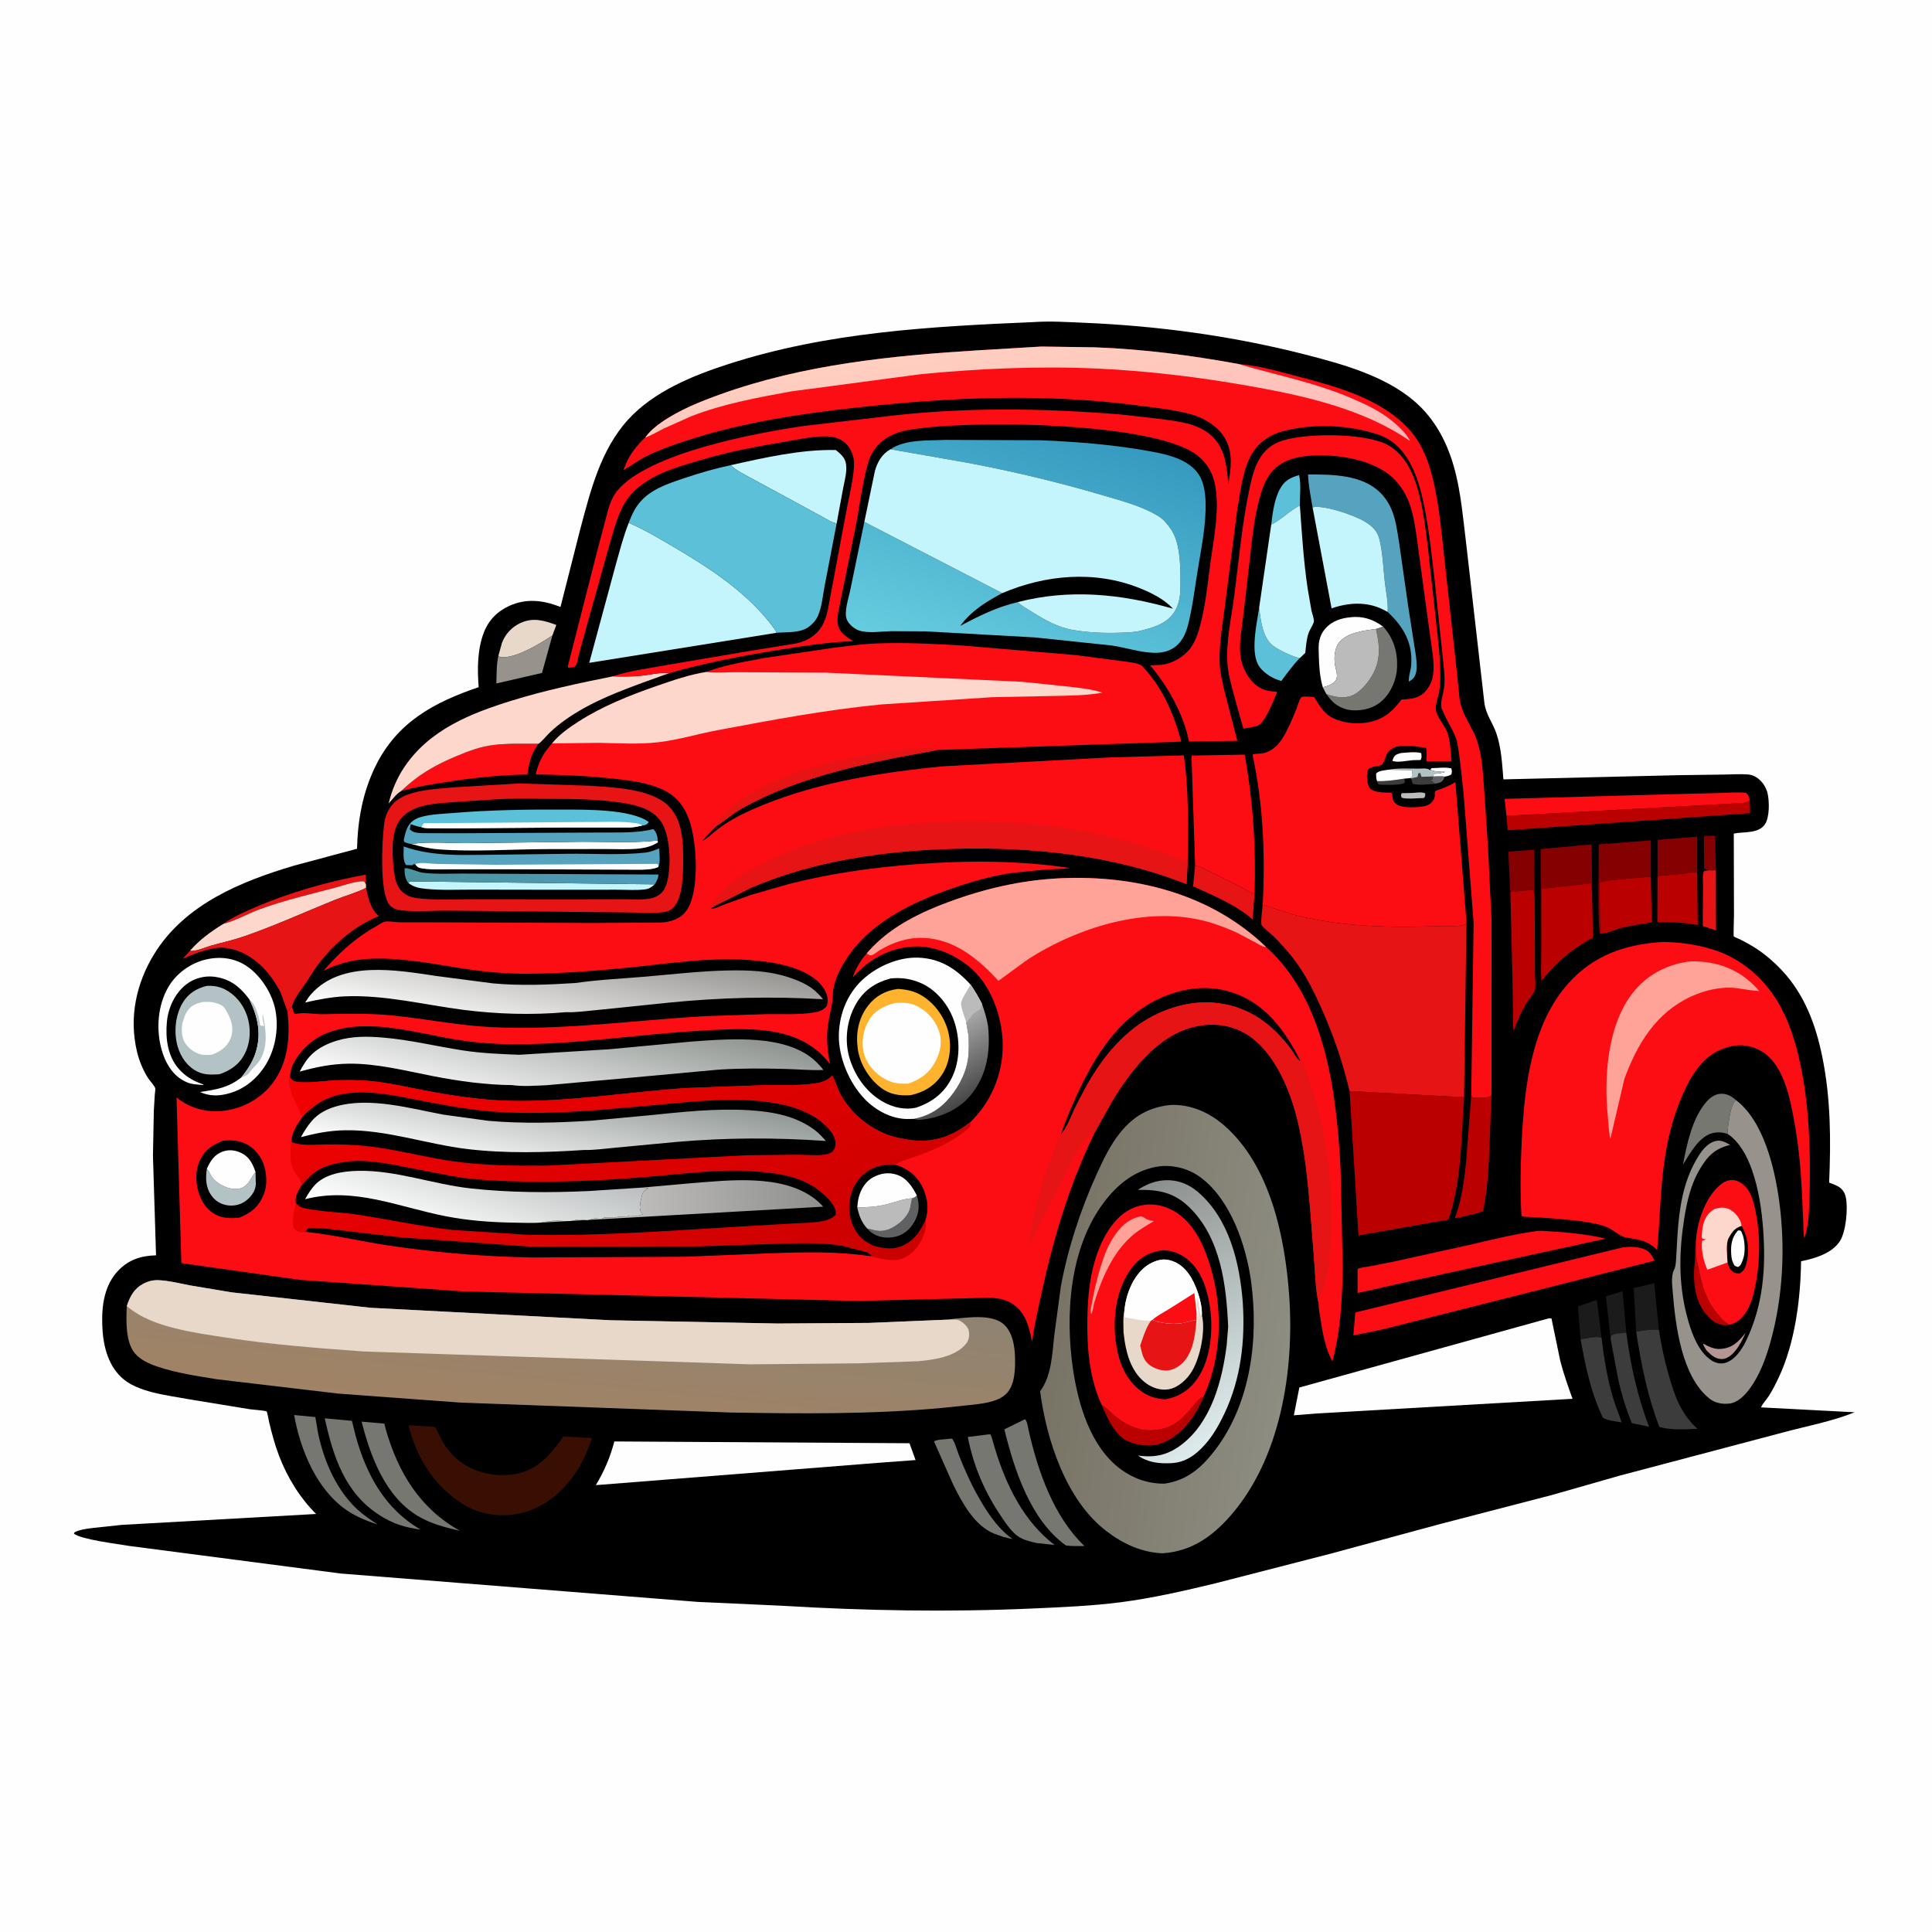 <svg version="1.1" xmlns="http://www.w3.org/2000/svg" style="display: block;" viewBox="0 0 2048 2048" width="1024" height="1024">
<defs>
	<linearGradient id="Gradient1" gradientUnits="userSpaceOnUse" x1="1028.32" y1="1165.43" x2="987.336" y2="1094.37">
		<stop class="stop0" offset="0" stop-opacity="1" stop-color="rgb(70,70,70)"/>
		<stop class="stop1" offset="1" stop-opacity="1" stop-color="rgb(173,172,172)"/>
	</linearGradient>
	<linearGradient id="Gradient2" gradientUnits="userSpaceOnUse" x1="611.121" y1="989.475" x2="586.042" y2="1113.84">
		<stop class="stop0" offset="0" stop-opacity="1" stop-color="rgb(152,150,147)"/>
		<stop class="stop1" offset="1" stop-opacity="1" stop-color="rgb(255,255,255)"/>
	</linearGradient>
	<linearGradient id="Gradient3" gradientUnits="userSpaceOnUse" x1="614.246" y1="1054.4" x2="579.158" y2="1197.7">
		<stop class="stop0" offset="0" stop-opacity="1" stop-color="rgb(142,148,144)"/>
		<stop class="stop1" offset="1" stop-opacity="1" stop-color="rgb(255,255,255)"/>
	</linearGradient>
	<linearGradient id="Gradient4" gradientUnits="userSpaceOnUse" x1="1138.21" y1="451.545" x2="1053.39" y2="712.335">
		<stop class="stop0" offset="0" stop-opacity="1" stop-color="rgb(54,153,191)"/>
		<stop class="stop1" offset="1" stop-opacity="1" stop-color="rgb(101,204,223)"/>
	</linearGradient>
	<linearGradient id="Gradient5" gradientUnits="userSpaceOnUse" x1="555.437" y1="958.679" x2="567.911" y2="900.964">
		<stop class="stop0" offset="0" stop-opacity="1" stop-color="rgb(75,146,156)"/>
		<stop class="stop1" offset="1" stop-opacity="1" stop-color="rgb(79,157,190)"/>
	</linearGradient>
	<linearGradient id="Gradient6" gradientUnits="userSpaceOnUse" x1="1097.65" y1="515.376" x2="1074.62" y2="359.948">
		<stop class="stop0" offset="0" stop-opacity="1" stop-color="rgb(255,185,184)"/>
		<stop class="stop1" offset="1" stop-opacity="1" stop-color="rgb(255,207,192)"/>
	</linearGradient>
	<linearGradient id="Gradient7" gradientUnits="userSpaceOnUse" x1="596.237" y1="1500.69" x2="611.808" y2="1352.4">
		<stop class="stop0" offset="0" stop-opacity="1" stop-color="rgb(161,131,101)"/>
		<stop class="stop1" offset="1" stop-opacity="1" stop-color="rgb(142,131,114)"/>
	</linearGradient>
	<linearGradient id="Gradient8" gradientUnits="userSpaceOnUse" x1="1113.64" y1="1393.65" x2="1365.85" y2="1423.52">
		<stop class="stop0" offset="0" stop-opacity="1" stop-color="rgb(120,115,101)"/>
		<stop class="stop1" offset="1" stop-opacity="1" stop-color="rgb(142,141,130)"/>
	</linearGradient>
	<linearGradient id="Gradient9" gradientUnits="userSpaceOnUse" x1="1163.99" y1="1288.81" x2="1312.18" y2="1510.07">
		<stop class="stop0" offset="0" stop-opacity="1" stop-color="rgb(138,142,139)"/>
		<stop class="stop1" offset="1" stop-opacity="1" stop-color="rgb(222,235,237)"/>
	</linearGradient>
	<linearGradient id="Gradient10" gradientUnits="userSpaceOnUse" x1="750.994" y1="1426.38" x2="568.376" y2="1023.52">
		<stop class="stop0" offset="0" stop-opacity="1" stop-color="rgb(201,1,0)"/>
		<stop class="stop1" offset="1" stop-opacity="1" stop-color="rgb(243,1,2)"/>
	</linearGradient>
	<linearGradient id="Gradient11" gradientUnits="userSpaceOnUse" x1="865.418" y1="1256.82" x2="678.58" y2="1280.72">
		<stop class="stop0" offset="0" stop-opacity="1" stop-color="rgb(144,144,142)"/>
		<stop class="stop1" offset="1" stop-opacity="1" stop-color="rgb(189,188,186)"/>
	</linearGradient>
	<linearGradient id="Gradient12" gradientUnits="userSpaceOnUse" x1="526.869" y1="1208.39" x2="490.131" y2="1320.25">
		<stop class="stop0" offset="0" stop-opacity="1" stop-color="rgb(186,190,190)"/>
		<stop class="stop1" offset="1" stop-opacity="1" stop-color="rgb(255,255,255)"/>
	</linearGradient>
	<linearGradient id="Gradient13" gradientUnits="userSpaceOnUse" x1="610.275" y1="1137.26" x2="585.967" y2="1257.68">
		<stop class="stop0" offset="0" stop-opacity="1" stop-color="rgb(145,152,150)"/>
		<stop class="stop1" offset="1" stop-opacity="1" stop-color="rgb(255,255,255)"/>
	</linearGradient>
</defs>
<path transform="translate(0,0)" fill="rgb(254,254,254)" d="M -0 -0 L 2048 0 L 2048 2048 L -0 2048 L -0 -0 z"/>
<path transform="translate(0,0)" fill="rgb(0,0,0)" d="M 1095.48 341.431 C 1113.45 340.192 1131.99 341.422 1149.97 342.185 C 1228.1 345.496 1307.14 356.268 1382.91 375.668 C 1422.15 385.718 1467 397.978 1498.52 424.644 C 1517.06 440.326 1529.4 460.368 1537.51 483.136 C 1547.9 512.316 1550.27 544.35 1554.06 574.907 L 1573.52 745.22 C 1575.33 757.98 1582.16 765.706 1586.14 777.203 C 1591.51 792.681 1592.32 809.946 1593.67 826.17 L 1779.48 821.719 L 1826.98 821.076 C 1835.53 820.965 1844.49 820.32 1853 820.95 C 1855.86 821.161 1858.73 822.164 1861.21 823.599 C 1867.37 827.163 1872.06 834.025 1873.68 840.899 C 1875.7 849.477 1875.94 866.503 1870.8 873.939 C 1863.83 884.009 1848.4 881.416 1837.88 883.635 L 1838.09 969.79 C 1838.06 972.087 1837.46 992.143 1837.8 992.513 C 1838.62 993.436 1843.24 995.123 1844.58 995.789 C 1850.07 998.54 1855.51 1001.57 1860.69 1004.87 C 1871.13 1011.51 1881.15 1020.29 1889.55 1029.35 C 1913.21 1054.89 1924.86 1086.68 1931.7 1120.26 C 1940.72 1164.54 1940.87 1208.64 1938.97 1253.62 C 1942.18 1254.82 1945.52 1255.99 1948.5 1257.69 C 1952.93 1260.2 1955.5 1264.12 1956.6 1269.02 C 1959.17 1280.43 1956.87 1305.9 1950.26 1315.84 C 1941.63 1328.8 1923.6 1334.13 1909.2 1336.98 C 1908.67 1377.42 1902.74 1423.72 1885.38 1460.51 C 1882.28 1467.08 1878.92 1473.68 1875.02 1479.81 C 1872.5 1483.76 1868.55 1487.63 1866.78 1491.88 L 1966.02 1497.07 C 1942.26 1506.69 1914.94 1511.77 1890.14 1518.45 L 1716.83 1564.27 L 1645.35 1584.71 L 1529.01 1614.89 L 1409.88 1647.12 L 1288.5 1678.35 C 1255.37 1686.34 1221.75 1694.1 1187.92 1698.45 C 1156.85 1702.45 1124.99 1703.72 1093.71 1705.11 C 1005.47 1709.03 916.511 1707.47 828.364 1702.13 L 739.359 1698.06 L 361.232 1668 L 137.318 1638.81 C 125.292 1636.75 85.981 1631.95 78.335 1625.73 L 79.126 1624.22 C 85.391 1621.15 92.973 1620.4 99.83 1619.55 L 128.904 1616.45 L 335.093 1604.87 C 317.85 1587.79 304.437 1565.85 295.811 1543.23 C 291.362 1531.56 288.173 1519.6 285.297 1507.47 C 284.936 1505.94 283.274 1496.79 282.662 1496.22 C 281.669 1495.31 266.911 1494.13 264.885 1493.86 L 199 1483.07 C 177.376 1478.96 145.588 1475.96 128.82 1460.2 C 113.427 1445.73 108.987 1424.18 108.382 1403.95 C 107.773 1383.54 110.724 1362.15 125.374 1346.85 C 136.449 1335.28 149.719 1331.05 165.404 1330.71 L 162.141 1225.28 L 163.066 1177.5 L 164.083 1160.2 C 164.202 1158.51 164.884 1155.18 164.576 1153.62 C 164.153 1151.47 157.881 1144.46 156.372 1141.94 C 151.223 1133.36 147.531 1124.48 145.205 1114.75 C 136.585 1078.7 144.335 1042.16 163.679 1010.95 C 196.174 958.505 255.272 934.365 311.735 917.608 L 378.454 899.708 C 379.23 869.058 384.498 839.713 398.134 812 C 421.036 765.452 460.272 744.397 507.421 728.428 C 505.933 709.484 505.935 689.218 512.645 671.132 C 517.629 657.696 527.012 648.071 540.052 642.184 C 557.787 634.178 575.281 636.16 593.069 642.971 L 594.155 643.396 L 614.801 562.093 C 625.79 520.962 636.423 477.075 665.823 444.816 C 693.169 414.809 734.718 397.99 772.53 385.808 C 877.295 352.054 986.325 346.082 1095.48 341.431 z"/>
<path transform="translate(0,0)" fill="rgb(96,97,98)" d="M 1518.97 823.092 C 1522.69 823.09 1527.78 822.421 1531.31 823.287 C 1530.56 825.847 1529.88 827.572 1527.5 829.038 C 1526.33 829.759 1524.55 829.986 1523.23 830.346 L 1521.3 830.898 L 1516.43 826.724 L 1518.45 826.273 L 1518.97 823.092 z"/>
<path transform="translate(0,0)" fill="rgb(60,60,60)" d="M 1459.88 828.016 C 1469.67 828.329 1479.2 826.816 1488.85 825.366 L 1489.11 829.5 C 1485.5 832.765 1468.29 831.992 1463 831.72 L 1461.5 831.637 C 1460.38 830.185 1460.24 829.921 1459.88 828.016 z"/>
<path transform="translate(0,0)" fill="rgb(187,187,187)" d="M 1496.98 840.566 C 1500.96 840.395 1507.33 839.131 1510.74 841.005 C 1510.86 843.637 1511.02 843.8 1509.5 845.912 L 1496.89 846.489 C 1493.24 846.457 1489.17 846.799 1485.73 845.5 C 1485.1 842.973 1484.58 843.175 1486 840.793 L 1496.98 840.566 z"/>
<path transform="translate(0,0)" fill="rgb(254,254,254)" d="M 1516.3 815.893 L 1517.5 814.289 C 1523.94 814.144 1532.32 813.012 1538.5 814.523 C 1539.11 817.068 1539.29 818.321 1538.5 820.836 C 1536.39 822.514 1533.89 822.765 1531.31 823.287 C 1527.78 822.421 1522.69 823.09 1518.97 823.092 L 1520.03 820.265 C 1523.86 820.244 1527.24 819.616 1530.98 818.803 L 1531.41 817.5 C 1525.8 817.638 1521.39 818.511 1516.3 815.893 z"/>
<path transform="translate(0,0)" fill="rgb(60,60,60)" d="M 1495.87 825.177 L 1502.69 823.618 L 1503.5 819.817 L 1505.5 819.49 C 1505.87 820.884 1506.31 822.166 1506.86 823.5 L 1518.97 823.092 L 1518.45 826.273 L 1516.43 826.724 L 1521.3 830.898 C 1514.86 831.145 1503.29 833.027 1497.5 830.67 L 1495.87 825.177 z"/>
<path transform="translate(0,0)" fill="rgb(179,194,196)" d="M 1471.81 815.93 C 1481.93 814.009 1493.45 814.852 1503.79 814.777 C 1507.27 814.752 1512.11 814.005 1515.17 815.849 L 1516.05 816.463 L 1516.3 815.893 C 1521.39 818.511 1525.8 817.638 1531.41 817.5 L 1530.98 818.803 C 1527.24 819.616 1523.86 820.244 1520.03 820.265 L 1518.97 823.092 L 1506.86 823.5 C 1506.31 822.166 1505.87 820.884 1505.5 819.49 L 1503.5 819.817 L 1502.69 823.618 L 1495.87 825.177 L 1494.71 824.871 L 1497.22 823 C 1497.27 820.723 1497.17 818.742 1496.77 816.5 L 1471.81 815.93 z"/>
<path transform="translate(0,0)" fill="rgb(254,254,254)" d="M 1484.9 798.247 C 1490.81 797.862 1501.16 796.508 1506.61 798.344 C 1506.76 801.24 1507.45 803.176 1505.78 805.645 L 1497.49 805.827 C 1491.94 806.309 1480.8 808.719 1476.07 806.5 C 1476.45 805.278 1476.83 803.728 1477.5 802.602 C 1479.25 799.651 1481.9 799.25 1484.9 798.247 z"/>
<path transform="translate(0,0)" fill="rgb(182,150,147)" d="M 1850.34 1412.87 C 1847.38 1419.7 1844.24 1426.12 1839.5 1431.91 C 1836.18 1435.97 1831.1 1440.56 1825.5 1440.66 C 1818.23 1440.79 1813.76 1436.2 1808.96 1431.53 C 1807.52 1429.45 1806.45 1427.26 1805.33 1425 L 1805.92 1424.5 C 1811.34 1427.63 1817.58 1430.43 1824 1429.92 C 1836.79 1428.91 1842.84 1422.2 1850.34 1412.87 z"/>
<path transform="translate(0,0)" fill="rgb(254,254,254)" d="M 1459.88 828.016 C 1458.59 825.566 1458.82 822.709 1458.72 820 C 1461.46 816.858 1467.7 816.571 1471.81 815.93 L 1496.77 816.5 C 1497.17 818.742 1497.27 820.723 1497.22 823 L 1494.71 824.871 L 1488.85 825.366 C 1479.2 826.816 1469.67 828.329 1459.88 828.016 z"/>
<path transform="translate(0,0)" fill="rgb(133,0,0)" d="M 1811.78 922.501 L 1810.55 921.967 C 1809.11 921.381 1807.91 921.118 1806.38 920.886 L 1806.18 886.25 L 1818.07 885.863 L 1818.87 922.351 C 1816.31 922.707 1814.37 922.836 1811.78 922.501 z"/>
<path transform="translate(0,0)" fill="rgb(187,0,0)" d="M 1797.96 1312.94 C 1797.89 1320.06 1797.1 1328.15 1798.58 1335.1 C 1803.13 1356.47 1805.49 1374.01 1819.83 1391.74 C 1822.73 1395.32 1825.98 1399.47 1829.81 1402.04 L 1830.84 1402.69 L 1832.64 1404.41 C 1830.88 1404.69 1829.33 1404.8 1827.54 1404.65 C 1818.47 1403.91 1812.6 1398.19 1807.22 1391.41 C 1796.41 1377.75 1794.35 1356.34 1796.37 1339.5 C 1797.44 1330.65 1796.17 1321.74 1797.96 1312.94 z"/>
<path transform="translate(0,0)" fill="rgb(28,27,27)" d="M 1707.31 1419.26 L 1702.31 1374.15 L 1719.94 1368.78 L 1723.96 1412.82 C 1719.52 1413.13 1711.12 1413.23 1707.78 1416 L 1707.31 1419.26 z"/>
<path transform="translate(0,0)" fill="rgb(28,27,27)" d="M 1675.49 1419.66 L 1672.7 1384.87 L 1692.71 1377.91 L 1697.68 1417.98 C 1692.08 1416.03 1681.63 1418.96 1675.49 1419.66 z"/>
<path transform="translate(0,0)" fill="rgb(230,20,20)" d="M 236.883 979.281 C 246.639 972.068 258.827 966.824 269.941 962.021 C 306.936 946.035 347.81 934.388 387.433 927.181 L 388.02 937.846 L 385.949 934.234 C 376.527 933.825 364.193 938.632 355 941.049 C 328.468 948.026 301.154 954.377 275.388 963.825 C 262.701 968.477 249.886 975.966 236.883 979.281 z"/>
<path transform="translate(0,0)" fill="rgb(230,20,20)" d="M 1811.78 922.501 C 1814.37 922.836 1816.31 922.707 1818.87 922.351 L 1819.07 986.351 L 1805.01 981.653 L 1805.27 937.945 C 1805.3 934.013 1804.32 926.696 1806.41 923.344 L 1811.78 922.501 z"/>
<path transform="translate(0,0)" fill="rgb(91,192,216)" d="M 1347.56 556.115 C 1349.05 543.634 1350.84 528.868 1357.11 517.766 C 1361.93 509.236 1368.11 506.164 1377.05 503.636 C 1379.36 512.258 1377.83 526.584 1377.92 535.8 C 1366.67 541.522 1358.69 550.659 1347.56 556.115 z"/>
<path transform="translate(0,0)" fill="rgb(28,27,27)" d="M 1734.43 1411.8 L 1731.8 1365.42 L 1753.49 1360.25 L 1758.58 1409.88 C 1751.59 1408.9 1741.34 1410.13 1734.43 1411.8 z"/>
<path transform="translate(0,0)" fill="rgb(133,0,0)" d="M 1601 945.524 L 1598.85 902.82 L 1626.09 900.672 L 1626.82 954.546 C 1626 951.153 1626.95 945.479 1624.5 943.192 L 1601 945.524 z"/>
<path transform="translate(0,0)" fill="rgb(91,192,216)" d="M 1377.67 697.793 C 1370.51 705.054 1364.39 713.723 1358.25 721.864 C 1349.73 719.668 1340.74 714.306 1335.39 707.251 C 1324.62 693.05 1332.31 661.304 1334.69 644.522 C 1336.54 657.769 1338.17 676.087 1349.76 684.712 C 1356.75 689.912 1369.17 695.43 1377.67 697.793 z"/>
<path transform="translate(0,0)" fill="rgb(231,216,201)" d="M 528.305 695.237 L 532.068 681.5 C 535.611 672.131 542.435 664.757 551.449 660.524 C 564.835 654.239 576.644 657.618 589.735 662.482 L 585.548 673.672 C 571.912 682.57 546.855 698.154 530.5 696.714 L 528.305 695.237 z"/>
<path transform="translate(0,0)" fill="rgb(151,147,140)" d="M 585.548 673.672 L 574.529 713.36 L 526.132 724.494 C 526.509 714.903 526.174 704.609 528.305 695.237 L 530.5 696.714 C 546.855 698.154 571.912 682.57 585.548 673.672 z"/>
<path transform="translate(0,0)" fill="rgb(230,20,20)" d="M 1266.88 917.487 C 1273.12 918.977 1279.01 922.251 1284.81 924.954 L 1315.68 940.282 C 1319.69 942.403 1325.4 946.972 1329.87 947.309 L 1327.82 974.696 C 1310.49 959.27 1285.69 949.216 1264.73 939.449 L 1266.88 917.487 z"/>
<path transform="translate(0,0)" fill="rgb(133,0,0)" d="M 1757.04 928.611 L 1757.1 890.22 L 1799.03 886.941 L 1799.03 924.705 L 1757.04 928.611 z"/>
<path transform="translate(0,0)" fill="rgb(118,119,112)" d="M 1831.44 1202 C 1825.77 1200.27 1821.05 1199.73 1815.26 1201.19 C 1800.92 1204.81 1791.3 1222.96 1784.02 1234.58 C 1788.14 1212.93 1793.65 1186.06 1808.21 1168.76 C 1812.24 1163.98 1817.51 1159.75 1824 1159.41 C 1830.19 1159.08 1835.75 1162.07 1840.2 1166.14 C 1834.82 1170.08 1833 1186.4 1831.94 1193.12 C 1831.46 1196.2 1831.19 1198.89 1831.44 1202 z"/>
<path transform="translate(0,0)" fill="rgb(60,60,60)" d="M 1707.31 1419.26 L 1707.78 1416 C 1711.12 1413.23 1719.52 1413.13 1723.96 1412.82 C 1728.38 1446.73 1735.82 1480.44 1748.06 1512.42 L 1729.76 1508.57 C 1723.55 1493.13 1718.66 1477.4 1715.17 1461.13 L 1707.31 1419.26 z"/>
<path transform="translate(0,0)" fill="rgb(60,60,60)" d="M 1675.49 1419.66 C 1681.63 1418.96 1692.08 1416.03 1697.68 1417.98 C 1700.28 1439.72 1703.85 1461.61 1710.13 1482.62 C 1712.68 1491.18 1716.46 1499.3 1718.94 1507.84 C 1713.31 1506.69 1703.89 1505.97 1699.15 1502.88 C 1686.44 1476.35 1680.65 1448.4 1675.49 1419.66 z"/>
<path transform="translate(0,0)" fill="rgb(254,254,254)" d="M 1402.24 728.577 C 1398.91 717.341 1398.26 705.482 1397.96 693.808 C 1397.84 689.078 1397.46 683.786 1398.53 679.15 L 1398.83 678 C 1399.68 674.598 1400.84 671.745 1402.89 668.86 C 1409.06 660.156 1418.04 656.245 1428.34 654.691 C 1442.98 652.481 1454.22 655.648 1466.08 664.145 C 1463.61 665.11 1461.15 666.205 1458.56 666.781 C 1445.78 668.376 1427.67 670.531 1419.28 681.329 C 1414.6 687.36 1413.95 697.724 1415.17 705.094 C 1415.99 710.048 1418.91 716.791 1415.88 721.321 C 1413.11 725.467 1406.79 727.346 1402.24 728.577 z"/>
<path transform="translate(0,0)" fill="rgb(118,119,112)" d="M 311.827 1499.99 L 334.271 1502.13 L 337.224 1519.43 C 342.987 1546.72 354.521 1574.62 373.834 1595.15 C 381.686 1603.49 390.955 1609.93 400.501 1616.16 C 388.728 1612.06 377.859 1608.02 367.5 1600.9 C 335.507 1578.9 318.323 1536.88 311.827 1499.99 z"/>
<path transform="translate(0,0)" fill="rgb(118,119,112)" d="M 1004.6 1525.35 C 1005.14 1525.3 1008.8 1524.83 1009 1524.95 C 1011.45 1526.57 1015.13 1539.16 1016.49 1542.57 C 1022.01 1556.49 1028.04 1570.39 1035.3 1583.5 C 1044.91 1600.87 1055.98 1618.43 1072.03 1630.5 L 1073.37 1631.5 L 1063.78 1629.27 L 1053.69 1625.67 C 1032.88 1617.11 1020.13 1593.26 1010.62 1574.2 L 990.057 1527.93 C 992.732 1525.94 1001.04 1525.84 1004.6 1525.35 z"/>
<path transform="translate(0,0)" fill="rgb(187,0,0)" d="M 1757.04 928.611 L 1799.03 924.705 L 1799.73 980.519 C 1785.32 978.237 1771.45 976.786 1756.84 977.646 L 1757.04 928.611 z"/>
<path transform="translate(0,0)" fill="rgb(133,0,0)" d="M 1696.16 989.856 C 1693.3 985.536 1694.86 908.198 1694.73 895.11 L 1749.97 890.755 L 1749.89 929.364 C 1741.69 929.979 1699.82 932.847 1695.6 935.603 L 1696.16 989.856 z"/>
<path transform="translate(0,0)" fill="rgb(118,119,112)" d="M 1466.08 664.145 C 1477.21 676.192 1481.57 691.071 1480.98 707.199 C 1480.51 720.108 1474.73 733.97 1465.13 742.766 C 1456.44 750.725 1444.78 753.662 1433.24 752.916 C 1424.4 752.345 1415.79 747.901 1410.13 741.138 L 1405.94 735.699 C 1413.45 738.405 1421.15 740.191 1429.15 738.554 C 1439.64 736.408 1448.61 725.775 1453.95 716.976 C 1463.83 700.689 1462.83 684.802 1458.56 666.781 C 1461.15 666.205 1463.61 665.11 1466.08 664.145 z"/>
<path transform="translate(0,0)" fill="url(#Gradient1)" d="M 1040.94 1064.2 C 1043.77 1072.04 1045.93 1079.43 1047.39 1087.63 C 1050.02 1114.31 1046.47 1139.37 1029.08 1160.78 C 1016.43 1176.36 996.322 1185.04 976.5 1186.9 C 973.761 1187.16 971.3 1186.91 968.676 1186.08 C 982.347 1183.34 993.383 1177.68 1003.05 1167.57 C 1014.31 1155.8 1023.29 1139.74 1025.93 1123.61 C 1027.3 1115.27 1026.94 1106.73 1026.77 1098.31 L 1024.24 1083.85 L 1025.01 1082.89 C 1027.99 1078.94 1033.13 1072.61 1037.68 1070.56 L 1039.01 1070.01 C 1039.38 1067.93 1040.16 1066.15 1040.94 1064.2 z"/>
<path transform="translate(0,0)" fill="rgb(133,0,0)" d="M 1635.01 1038.92 L 1633.49 1039.48 L 1633.19 900.059 L 1687.21 895.048 L 1687.85 956.156 L 1687.15 936.142 L 1634.17 942.173 L 1634.12 1011.46 C 1634.1 1018.26 1632.3 1033.37 1635.01 1038.92 z"/>
<path transform="translate(0,0)" fill="rgb(118,119,112)" d="M 383.36 1507.01 L 407.448 1509.07 L 408.997 1515.5 C 422.292 1561.36 445.236 1599.11 487.597 1622.75 C 471.925 1619.1 456.762 1615.33 442.821 1606.95 C 408.471 1586.29 392.664 1543.99 383.36 1507.01 z"/>
<path transform="translate(0,0)" fill="rgb(187,187,187)" d="M 1402.24 728.577 C 1406.79 727.346 1413.11 725.467 1415.88 721.321 C 1418.91 716.791 1415.99 710.048 1415.17 705.094 C 1413.95 697.724 1414.6 687.36 1419.28 681.329 C 1427.67 670.531 1445.78 668.376 1458.56 666.781 C 1462.83 684.802 1463.83 700.689 1453.95 716.976 C 1448.61 725.775 1439.64 736.408 1429.15 738.554 C 1421.15 740.191 1413.45 738.405 1405.94 735.699 L 1402.24 728.577 z"/>
<path transform="translate(0,0)" fill="rgb(187,0,0)" d="M 1696.16 989.856 L 1695.6 935.603 C 1699.82 932.847 1741.69 929.979 1749.89 929.364 L 1751.04 977.801 C 1740.47 979.351 1729.96 980.978 1719.56 983.455 C 1712.91 985.041 1702.73 989.682 1696.16 989.856 z"/>
<path transform="translate(0,0)" fill="rgb(60,60,60)" d="M 1734.43 1411.8 C 1741.34 1410.13 1751.59 1408.9 1758.58 1409.88 C 1760.93 1425.95 1764.42 1441.8 1768.86 1457.42 C 1775.18 1479.65 1781.72 1498.73 1799.38 1514.54 C 1787.17 1515.31 1770.69 1516.02 1759.01 1512.65 C 1746.37 1479.65 1739.76 1446.6 1734.43 1411.8 z"/>
<path transform="translate(0,0)" fill="rgb(187,0,0)" d="M 1581.01 1161.07 L 1579.11 1210.86 C 1578.07 1235.12 1577.33 1260.23 1571.97 1283.98 C 1562.47 1287.53 1552.03 1289.29 1542.12 1291.47 C 1549.39 1272.48 1551.98 1252.33 1554.11 1232.22 L 1559.59 1161.22 L 1561.16 1163.65 C 1566.5 1163.53 1577.21 1164.6 1581.01 1161.07 z"/>
<path transform="translate(0,0)" fill="rgb(187,0,0)" d="M 1601 945.524 L 1624.5 943.192 C 1626.95 945.479 1626 951.153 1626.82 954.546 L 1627.12 1032.25 C 1627.11 1036.06 1628.24 1046.39 1627.04 1049.52 C 1625.15 1054.47 1619.93 1060.18 1617.14 1064.97 C 1612.06 1073.63 1608.07 1083.13 1604.57 1092.53 C 1603.43 1086.93 1603.93 1080.52 1603.82 1074.77 L 1603.35 1040.28 L 1601 945.524 z"/>
<path transform="translate(0,0)" fill="rgb(118,119,112)" d="M 1047.93 1520.5 C 1048.6 1520.52 1049.31 1520.37 1049.95 1520.57 C 1050.68 1520.8 1054.37 1534.58 1054.85 1536.13 C 1066.79 1574.88 1085.05 1612.59 1117.87 1637.75 L 1098.69 1635.65 C 1092.38 1634.08 1085.63 1632.68 1080.06 1629.15 C 1072.7 1624.49 1067.06 1615.94 1062.24 1608.88 C 1044 1582.2 1032.18 1555 1025.9 1523.25 L 1047.93 1520.5 z"/>
<path transform="translate(0,0)" fill="rgb(118,119,112)" d="M 344.251 1503.47 L 373.036 1506.14 L 376.993 1522 C 388.216 1563.01 408.125 1599.62 445.806 1621.38 C 429.465 1619.27 416.557 1615.28 402.518 1606.31 C 365.459 1582.64 353.302 1544.14 344.251 1503.47 z"/>
<path transform="translate(0,0)" fill="rgb(254,215,204)" d="M 236.883 979.281 C 249.886 975.966 262.701 968.477 275.388 963.825 C 301.154 954.377 328.468 948.026 355 941.049 C 364.193 938.632 376.527 933.825 385.949 934.234 L 388.02 937.846 L 388.011 941.218 C 377.578 946.451 365.373 949.748 354.489 954.143 C 322.11 967.22 290.4 981.822 257.28 993.084 C 245.992 996.922 234.411 999.342 222.986 1002.65 C 217.232 1004.32 206.939 1009.08 201.373 1007.87 C 211.065 996.528 224.194 987.003 236.883 979.281 z"/>
<path transform="translate(0,0)" fill="rgb(118,119,112)" d="M 1086.38 1504.5 C 1088.59 1505.08 1089.8 1513.56 1090.37 1516.08 C 1100.06 1558.94 1116.85 1607.97 1149.66 1638.85 C 1143.05 1638.92 1136.45 1639.16 1129.88 1638.26 C 1092.3 1611.14 1075.23 1558.24 1064.66 1515.15 L 1086.38 1504.5 z"/>
<path transform="translate(0,0)" fill="rgb(187,0,0)" d="M 1854.86 848.084 L 1855.16 861.982 L 1598.21 880.12 L 1596.93 864.767 L 1844.36 851.353 C 1848.66 850.981 1852.05 851.464 1854.86 848.084 z"/>
<path transform="translate(0,0)" fill="rgb(252,13,20)" d="M 425.186 838.596 C 443.513 821.021 461.412 810.857 484.806 801.138 C 497.308 795.945 509.5 791.404 522.996 789.744 C 538.611 787.824 555.163 788.506 570.888 788.421 L 569.983 789.62 C 562.679 799.369 560.876 809.331 558.97 821.046 C 530.203 821.515 501.96 824.434 473.559 828.913 C 457.407 831.46 440.916 834.023 425.186 838.596 z"/>
<path transform="translate(0,0)" fill="rgb(187,0,0)" d="M 1635.01 1038.92 C 1632.3 1033.37 1634.1 1018.26 1634.12 1011.46 L 1634.17 942.173 L 1687.15 936.142 L 1687.85 956.156 L 1688.68 993.864 C 1667.35 1005.46 1649.74 1019.36 1635.01 1038.92 z"/>
<path transform="translate(0,0)" fill="rgb(252,13,20)" d="M 1596.93 864.767 L 1594.95 846.855 L 1773.11 841.867 L 1820.55 840.708 C 1830.54 840.434 1840.79 839.533 1850.75 840.393 C 1853.66 842.959 1853.74 844.444 1854.86 848.084 C 1852.05 851.464 1848.66 850.981 1844.36 851.353 L 1596.93 864.767 z"/>
<path transform="translate(0,0)" fill="rgb(254,254,254)" d="M 264.511 1059.64 L 261.488 1055.72 C 252.357 1044.3 241.817 1037.2 227 1035.37 C 216.584 1034.09 205.393 1037.16 197.182 1043.67 C 185.322 1053.07 178.366 1068.17 176.939 1083 C 175.256 1100.48 177.55 1119.36 189.541 1133.09 C 196.344 1140.88 204.367 1145.56 214.01 1149.01 C 215.535 1149.56 214.984 1149.22 216.017 1150.16 C 208.717 1149.67 202.044 1149.62 195.5 1146.03 L 194.03 1145.24 C 181.724 1138.33 174.645 1125.12 171.087 1111.91 C 165.34 1090.58 167.219 1065.5 178.5 1046.21 C 186.784 1032.05 201.4 1021.38 217.254 1017.36 C 232.056 1013.61 247.539 1015.12 260.566 1023.48 C 275.966 1033.37 288.451 1052.71 291.915 1070.56 C 295.898 1091.09 291.51 1114.79 279.561 1131.98 C 269.177 1146.93 254.763 1157.17 236.775 1160.39 C 228.245 1161.91 219.899 1161.24 212.032 1157.53 C 229.198 1155 242.228 1153.08 256.088 1141.87 C 262.046 1134.09 267.228 1126.79 270.466 1117.44 C 277.524 1097.07 273.639 1078.52 264.511 1059.64 z"/>
<path transform="translate(0,0)" fill="rgb(179,194,196)" d="M 264.511 1059.64 C 270.653 1064.1 273.969 1076.05 275.274 1083.5 L 275.68 1086.68 C 277.649 1087.57 277.963 1087.6 280 1087.5 C 279.258 1083.9 277.523 1078.59 278.56 1075.13 C 281.862 1091.27 284.567 1109.21 275.293 1124.15 C 272.905 1128 269.064 1130.77 266.344 1134.5 C 263.671 1138.16 261.807 1140.34 257.403 1141.49 L 256.088 1141.87 C 262.046 1134.09 267.228 1126.79 270.466 1117.44 C 277.524 1097.07 273.639 1078.52 264.511 1059.64 z"/>
<path transform="translate(0,0)" fill="rgb(196,245,252)" d="M 774.589 493.115 C 810.19 485.142 849.371 476.216 885.974 477.06 C 891.116 481.172 895.806 485.046 896.847 492 C 898.06 500.102 895.224 509.931 893.701 517.887 L 886.884 554.871 C 881.354 553.799 876.245 550.305 871.334 547.64 L 844.23 532.886 L 794.322 505.85 C 787.699 502.061 779.962 498.629 774.589 493.115 z"/>
<path transform="translate(0,0)" fill="rgb(252,13,20)" d="M 1626.51 1305.34 C 1631.36 1304.13 1638.98 1305.02 1643.99 1305.31 C 1663.4 1306.47 1683.23 1308.55 1702.17 1313.02 L 1501.7 1356.67 L 1439.06 1370.61 L 1439.12 1345.12 C 1442.8 1343.47 1447.35 1343.17 1451.32 1342.47 L 1474.66 1337.95 L 1557.1 1319.75 C 1580.05 1314.51 1603.19 1308.55 1626.51 1305.34 z"/>
<path transform="translate(0,0)" fill="rgb(85,163,190)" d="M 1391.38 537.801 C 1389.44 526.389 1386.94 514.586 1386.58 503.012 C 1412.11 502.881 1443.91 503.003 1463.26 522.384 C 1470.21 529.349 1474.71 537.53 1477.56 546.926 C 1480.47 556.502 1481.71 566.811 1483.34 576.675 L 1492.68 642.156 L 1499.14 683.66 C 1500.34 691.541 1502.09 700.532 1501.74 708.5 C 1501.57 712.246 1500.48 716.752 1497.74 719.5 C 1496.52 720.719 1494.96 721.668 1493.5 722.564 C 1492.8 717.666 1495.41 710.904 1495.86 705.739 C 1497.95 681.844 1487.81 664.305 1470.93 648.689 C 1471.72 638.682 1469.17 627.583 1468.03 617.525 C 1466.34 602.574 1465.87 587.222 1462.48 572.529 C 1460.2 562.646 1454.87 557.875 1446.49 552.755 C 1435.86 546.263 1403.11 534.857 1391.38 537.801 z"/>
<path transform="translate(0,0)" fill="rgb(179,194,196)" d="M 218.863 1045.1 C 225.902 1044.71 231.687 1045.52 238.094 1048.64 C 249.182 1054.03 257.356 1064.19 261.5 1075.65 C 266.167 1088.57 265.885 1104.08 259.734 1116.47 C 253.884 1128.25 244.662 1134.63 232.493 1138.8 C 224.404 1139.18 216.989 1139.69 209.5 1136.06 C 198.732 1130.83 191.719 1120.8 188.389 1109.54 C 184.043 1094.83 185.676 1076.39 193.538 1063.2 C 199.597 1053.04 207.809 1048.13 218.863 1045.1 z"/>
<path transform="translate(0,0)" fill="rgb(254,254,254)" d="M 214.916 1062.16 C 219.156 1061.96 224.051 1061.87 228.163 1063.02 C 232.085 1064.11 236.775 1065.96 238.828 1069.68 C 240.783 1073.22 242.951 1076.91 244.317 1080.72 C 246.884 1087.88 247.043 1095.58 243.709 1102.5 C 239.949 1110.3 232.744 1115.01 224.872 1117.93 C 220.708 1118.27 216.253 1118.72 212.183 1117.56 C 205.488 1115.65 198.69 1110.44 195.428 1104.25 C 192.014 1097.76 192.037 1088.3 194.311 1081.44 L 194.818 1080 C 195.752 1077.23 196.624 1074.61 198.269 1072.16 C 202.49 1065.88 207.844 1063.75 214.916 1062.16 z"/>
<path transform="translate(0,0)" fill="rgb(196,245,252)" d="M 1391.38 537.801 C 1403.11 534.857 1435.86 546.263 1446.49 552.755 C 1454.87 557.875 1460.2 562.646 1462.48 572.529 C 1465.87 587.222 1466.34 602.574 1468.03 617.525 C 1469.17 627.583 1471.72 638.682 1470.93 648.689 L 1465.73 645.92 C 1448.43 637.526 1429.3 638.702 1411.54 644.903 L 1391.38 537.801 z"/>
<path transform="translate(0,0)" fill="rgb(196,245,252)" d="M 1347.56 556.115 C 1358.69 550.659 1366.67 541.522 1377.92 535.8 C 1380 565.069 1381.8 594.085 1386.05 623.147 L 1390.19 647.16 C 1390.78 649.891 1393.11 656.241 1392.78 658.77 C 1392.39 661.756 1388.31 667.621 1387.15 671.036 C 1384.85 677.769 1384.41 685.017 1383.68 692.055 L 1377.67 697.793 C 1369.17 695.43 1356.75 689.912 1349.76 684.712 C 1338.17 676.087 1336.54 657.769 1334.69 644.522 L 1347.56 556.115 z"/>
<path transform="translate(0,0)" fill="rgb(230,20,20)" d="M 388.011 941.218 C 390.806 953.082 392.155 962.45 401.586 971.224 C 372.344 982.837 346.718 1006.74 329.831 1033.21 L 329.749 1033.22 C 323.458 1045.12 313.778 1053.28 309.547 1066.64 C 308.024 1068.72 306.621 1070.49 304.736 1072.27 L 297.326 1051.76 C 289.204 1036.66 279.849 1024.16 265.326 1014.65 C 253.615 1006.98 239.11 1002.57 225.164 1005.53 C 213.818 1007.93 204.238 1011.66 193.653 1016.38 L 201.373 1007.87 C 206.939 1009.08 217.232 1004.32 222.986 1002.65 C 234.411 999.342 245.992 996.922 257.28 993.084 C 290.4 981.822 322.11 967.22 354.489 954.143 C 365.373 949.748 377.578 946.451 388.011 941.218 z"/>
<path transform="translate(0,0)" fill="rgb(252,13,20)" d="M 1720.11 1322.31 C 1727 1321.32 1733.74 1321.4 1740.47 1323.35 C 1748.28 1325.61 1750.27 1329.53 1753.91 1336.33 L 1465.21 1409.33 L 1434.62 1415.54 L 1436.7 1391.25 L 1720.11 1322.31 z"/>
<path transform="translate(0,0)" fill="rgb(252,13,20)" d="M 1797.96 1312.94 C 1799.68 1293.42 1808.1 1268.93 1823.53 1255.99 C 1827.58 1252.58 1832.68 1250.35 1838.05 1251.01 C 1843.81 1251.72 1849.65 1256.45 1852.87 1261.09 C 1857.49 1267.74 1859.44 1276.66 1861.05 1284.5 C 1866.48 1310.98 1865.75 1340.1 1860 1366.53 C 1857.39 1378.55 1852.29 1393.9 1841.4 1400.94 C 1838.72 1402.68 1835.69 1403.6 1832.64 1404.41 L 1830.84 1402.69 L 1829.81 1402.04 C 1825.98 1399.47 1822.73 1395.32 1819.83 1391.74 C 1805.49 1374.01 1803.13 1356.47 1798.58 1335.1 C 1797.1 1328.15 1797.89 1320.06 1797.96 1312.94 z"/>
<path transform="translate(0,0)" fill="rgb(0,0,0)" d="M 1846.19 1299.41 C 1853.4 1312.29 1854.99 1327.19 1850.66 1341.43 C 1849.46 1345.38 1847.56 1347.9 1844 1349.91 C 1840.41 1349.79 1838.6 1349.65 1835.82 1347.18 C 1833.31 1344.94 1832.14 1341.43 1831.23 1338.31 C 1830.96 1331.08 1829.07 1318.59 1832.49 1312.18 L 1833.18 1311 C 1836.66 1304.8 1839.36 1301.76 1846.19 1299.41 z"/>
<path transform="translate(0,0)" fill="rgb(254,254,254)" d="M 1842.21 1304.5 L 1843.59 1304.2 C 1846.04 1305.07 1845.29 1304.31 1846.41 1306.69 C 1849.8 1313.87 1850.41 1327.2 1847.75 1334.65 L 1847.23 1336 C 1846.04 1339.21 1845.58 1341.14 1842.5 1343.06 C 1840.89 1342.83 1840.03 1342.28 1838.62 1341.5 C 1836.23 1337.7 1835.43 1334.11 1835.16 1329.63 C 1834.57 1319.92 1835.49 1312.03 1842.21 1304.5 z"/>
<path transform="translate(0,0)" fill="rgb(254,215,204)" d="M 1831.23 1338.31 L 1809.85 1345.97 C 1805.81 1336.72 1803.04 1325.28 1804.33 1315.12 C 1806.13 1314.8 1806.89 1314.63 1808.5 1313.66 L 1805 1313.33 L 1803.88 1311.5 C 1804.28 1304.32 1804.79 1296.82 1808.51 1290.47 C 1811.05 1286.12 1814.82 1282.16 1819.85 1280.9 L 1820.94 1280.66 C 1824.51 1279.86 1827.99 1279.92 1831.5 1281.13 C 1837.09 1283.06 1842.64 1289.16 1844.89 1294.5 C 1845.54 1296.06 1845.89 1297.76 1846.19 1299.41 C 1839.36 1301.76 1836.66 1304.8 1833.18 1311 L 1832.49 1312.18 C 1829.07 1318.59 1830.96 1331.08 1831.23 1338.31 z"/>
<path transform="translate(0,0)" fill="rgb(252,13,20)" d="M 1266.88 917.487 L 1263.03 800.954 L 1319.39 799.931 C 1328.12 848.32 1331.58 898.179 1329.87 947.309 C 1325.4 946.972 1319.69 942.403 1315.68 940.282 L 1284.81 924.954 C 1279.01 922.251 1273.12 918.977 1266.88 917.487 z"/>
<path transform="translate(0,0)" fill="rgb(58,15,3)" d="M 433.13 1510.83 L 455.938 1512.24 C 457.196 1512.37 460.618 1512.38 461.474 1512.9 C 461.74 1513.07 463.083 1516.11 463.265 1516.47 C 465.919 1521.74 468.449 1527.46 471.746 1532.35 C 476.463 1539.36 482.42 1545.51 489.282 1550.43 C 504.909 1561.62 526.46 1565.9 545.258 1562.74 C 570.263 1558.52 583.547 1542.04 597.268 1522.66 L 627.521 1524.35 C 623.991 1534.74 620.309 1543.94 614.956 1553.55 L 612.934 1557 C 599.261 1579.29 578.236 1598.1 552.186 1603.99 L 550.264 1604.41 C 530.532 1608.82 508.025 1605.21 490.818 1594.49 C 460.834 1575.83 441.136 1544.86 433.13 1510.83 z"/>
<path transform="translate(0,0)" fill="rgb(254,215,204)" d="M 649.722 716.939 C 659.254 717.295 669.317 717.315 678.811 716.397 C 688.66 715.445 699.466 712.488 709.271 713.574 C 672.942 726.894 632.587 739.718 600.656 762.044 C 594.028 766.679 587.717 771.733 581.931 777.39 C 578.574 780.671 574.629 785.919 570.888 788.421 C 555.163 788.506 538.611 787.824 522.996 789.744 C 509.5 791.404 497.308 795.945 484.806 801.138 C 461.412 810.857 443.513 821.021 425.186 838.596 C 420.291 841.35 415.815 847.611 411.993 851.766 C 415.163 838.246 420.644 825.068 428.376 813.5 C 455.163 773.428 498.839 756.216 542.897 742.564 C 578.041 731.674 613.698 724.188 649.722 716.939 z"/>
<path transform="translate(0,0)" fill="rgb(254,254,254)" d="M 651.246 1527.99 L 964.101 1529.89 L 970.533 1547.71 L 930.246 1550.71 L 631.642 1574.31 C 640.752 1559.01 646.67 1545.18 651.246 1527.99 z"/>
<path transform="translate(0,0)" fill="rgb(151,147,140)" d="M 1831.44 1202 C 1831.19 1198.89 1831.46 1196.2 1831.94 1193.12 C 1833 1186.4 1834.82 1170.08 1840.2 1166.14 C 1869.75 1188.69 1881.29 1238.52 1886.05 1273.47 C 1892.64 1321.88 1890.1 1374.38 1877.06 1421.49 C 1872.14 1439.25 1865.46 1457.99 1854.22 1472.8 C 1849.16 1479.48 1841.91 1486.85 1833.2 1487.83 C 1825.72 1488.68 1817.91 1487.3 1811.96 1482.5 C 1782.59 1458.8 1776.14 1405.45 1773.23 1370.29 C 1772.66 1363.47 1771.18 1352.29 1774.52 1346.21 C 1776.36 1342.84 1776.43 1338.33 1776.74 1334.56 L 1778.25 1308.21 C 1780.17 1280.62 1784.2 1253.39 1798.29 1229.09 C 1802.77 1221.35 1808.55 1212.68 1817.5 1209.85 C 1823.9 1207.83 1828.54 1210.6 1834.04 1213.62 C 1818.22 1217.54 1810.54 1224.98 1802.33 1238.61 C 1792.26 1255.32 1788.26 1273.42 1785.24 1292.48 C 1779.94 1325.95 1779.28 1359.49 1787.59 1392.58 C 1791.81 1409.36 1799.13 1432.86 1814.93 1442.51 C 1818.98 1444.97 1824.11 1446.07 1828.75 1444.73 C 1838.93 1441.78 1846.31 1430.82 1850.72 1421.74 C 1868.95 1384.13 1872.02 1344.85 1869.05 1303.76 C 1867.48 1282.08 1864.24 1260.26 1856.99 1239.69 C 1852 1225.54 1844.11 1210.65 1831.44 1202 z"/>
<path transform="translate(0,0)" fill="url(#Gradient2)" d="M 600.066 1072.94 C 564.025 1076.16 526.826 1075.05 490.962 1070.45 C 449.572 1065.13 407.797 1054.42 365.826 1056.16 C 351.379 1056.76 337.553 1059.56 323.478 1062.67 C 325.484 1059.52 327.53 1056.4 330.018 1053.61 C 362.024 1017.72 420.706 1028.36 462.63 1034.6 L 522.222 1042.38 C 551.381 1045.1 580.696 1043.9 609.874 1042.04 C 634.82 1038.41 660.655 1037.34 685.792 1035.14 C 714.633 1032.61 743.192 1029.29 772.188 1028.73 C 793.621 1028.33 814.773 1029.08 835.352 1035.75 C 844.06 1038.58 853.183 1042.17 860.601 1047.65 C 864.937 1050.86 869.047 1055.07 872.482 1059.21 C 817.064 1056.02 763.32 1057.38 708.05 1062.93 L 630.853 1070.89 C 620.784 1071.74 610.158 1073.36 600.066 1072.94 z"/>
<path transform="translate(0,0)" fill="rgb(187,0,0)" d="M 1430.6 1156.6 L 1552.01 1163.12 C 1548.96 1206.14 1549.38 1251.57 1535.45 1292.82 L 1440.02 1309.59 L 1430.6 1156.6 z"/>
<path transform="translate(0,0)" fill="rgb(196,245,252)" d="M 666.508 554.244 C 682.987 561.3 698.437 570.556 713.879 579.604 C 753.016 602.537 792.994 628.624 820.252 665.641 C 821.613 667.489 822.387 668.591 823.127 670.793 L 624.601 702.639 L 653.191 596.963 C 657.313 582.562 660.917 568.181 666.508 554.244 z"/>
<path transform="translate(0,0)" fill="rgb(254,254,254)" d="M 1641.69 1397.5 L 1644.6 1397.5 L 1653.96 1442.65 C 1657.48 1456.29 1662.2 1469.55 1666.96 1482.79 L 1395.76 1498.34 L 1371.54 1500.28 L 1377.36 1470.81 L 1641.69 1397.5 z"/>
<path transform="translate(0,0)" fill="url(#Gradient3)" d="M 542.618 1150.25 C 514.851 1150.03 486.382 1146.05 459.152 1140.77 C 429.81 1135.07 399.306 1127.12 369.256 1127.55 C 351.038 1127.81 335.183 1131.12 317.691 1135.93 C 321.454 1128.92 324.998 1122.84 330.848 1117.31 C 338.007 1110.54 347.67 1105.99 357.026 1103.14 C 373.23 1098.2 389.779 1098.48 406.475 1099.9 C 434.905 1102.32 462.446 1109.13 490.569 1113.47 C 510.481 1116.54 530.356 1117.34 550.452 1118.09 L 645.91 1112.25 L 733.214 1104.08 C 772.687 1101.34 834.269 1095.46 865.266 1125.7 C 868.026 1128.39 870.587 1131.06 872.806 1134.23 C 859.463 1134.78 846.323 1133.48 833 1133.13 C 809.411 1132.51 785.442 1132.34 761.896 1133.84 L 669.969 1142.29 L 579.789 1150.34 C 567.86 1150.86 554.433 1151.91 542.618 1150.25 z"/>
<path transform="translate(0,0)" fill="rgb(254,254,254)" d="M 968.676 1186.08 L 961.42 1186.19 C 944.714 1185.99 928.18 1176.98 916.714 1165.13 C 900.19 1148.05 888.678 1120.6 889.217 1096.76 C 889.706 1075.15 898.02 1053.86 913.903 1038.92 C 929.263 1024.48 952.528 1014.26 973.866 1015.17 C 997.045 1016.15 1013.64 1027.07 1028.88 1043.79 C 1033.48 1050.42 1037.27 1057.03 1040.94 1064.2 C 1040.16 1066.15 1039.38 1067.93 1039.01 1070.01 L 1037.68 1070.56 C 1033.13 1072.61 1027.99 1078.94 1025.01 1082.89 L 1024.24 1083.85 L 1026.77 1098.31 C 1026.94 1106.73 1027.3 1115.27 1025.93 1123.61 C 1023.29 1139.74 1014.31 1155.8 1003.05 1167.57 C 993.383 1177.68 982.347 1183.34 968.676 1186.08 z"/>
<path transform="translate(0,0)" fill="rgb(187,187,187)" d="M 1028.88 1043.79 C 1033.48 1050.42 1037.27 1057.03 1040.94 1064.2 C 1040.16 1066.15 1039.38 1067.93 1039.01 1070.01 L 1037.68 1070.56 C 1033.13 1072.61 1027.99 1078.94 1025.01 1082.89 L 1024.24 1083.85 C 1022.77 1078.3 1018.85 1069.26 1018.75 1063.84 C 1018.67 1059.63 1026.67 1047.89 1028.88 1043.79 z"/>
<path transform="translate(0,0)" fill="rgb(0,0,0)" d="M 943.973 1037.21 C 955.717 1035.96 966.756 1037.67 977.476 1042.69 C 993.181 1050.03 1005.47 1065.48 1011.14 1081.64 C 1017.79 1100.59 1018.12 1123.78 1009.18 1142.06 C 1001.04 1158.7 988.145 1168.46 970.803 1174.25 C 959.296 1176.65 947.673 1174.15 937.41 1168.7 C 919.19 1159.03 906.36 1141.15 900.5 1121.58 C 895.035 1103.33 897.499 1082.05 906.71 1065.44 C 915.301 1049.95 927.048 1041.91 943.973 1037.21 z"/>
<path transform="translate(0,0)" fill="rgb(254,179,46)" d="M 951.794 1048.3 C 961.262 1048.9 969.318 1050.53 977.524 1055.58 C 991.35 1064.08 1001.77 1078.94 1005.42 1094.73 C 1008.82 1109.41 1007.04 1126.1 998.745 1138.87 C 990.814 1151.08 979.259 1157.93 965.238 1160.96 C 953.436 1161.67 943.233 1160.3 933.589 1152.89 C 920.89 1143.13 911.355 1127.43 909.227 1111.53 C 907.062 1095.34 909.952 1079.55 919.945 1066.38 C 927.963 1055.82 938.7 1049.98 951.794 1048.3 z"/>
<path transform="translate(0,0)" fill="rgb(254,254,254)" d="M 948.861 1063.24 C 956.176 1062.8 962.835 1062.57 969.75 1065.47 C 981.415 1070.35 990.808 1080.43 995.114 1092.32 C 999.068 1103.24 997.191 1114.15 992.06 1124.29 C 985.704 1136.85 976.067 1144.19 962.941 1148.64 C 953.511 1149.1 946.613 1148.46 938.046 1143.76 C 927.75 1138.11 919.212 1128.66 915.981 1117.23 C 912.589 1105.24 914.866 1091.94 921.214 1081.31 C 927.46 1070.85 937.58 1066.12 948.861 1063.24 z"/>
<path transform="translate(0,0)" fill="rgb(91,192,216)" d="M 666.508 554.244 C 668.638 548.474 671.213 542.363 674.64 537.24 C 686.705 519.204 707.214 512.98 726.741 506.425 C 742.422 501.161 758.401 496.53 774.589 493.115 C 779.962 498.629 787.699 502.061 794.322 505.85 L 844.23 532.886 L 871.334 547.64 C 876.245 550.305 881.354 553.799 886.884 554.871 L 874.179 620.954 C 872.171 631.083 871.25 643.529 867.02 652.91 C 864.852 657.719 861.488 661.374 857.284 664.5 C 848.183 671.268 834.054 669.847 823.127 670.793 C 822.387 668.591 821.613 667.489 820.252 665.641 C 792.994 628.624 753.016 602.537 713.879 579.604 C 698.437 570.556 682.987 561.3 666.508 554.244 z"/>
<path transform="translate(0,0)" fill="rgb(230,20,20)" d="M 1338.52 959.116 L 1340.32 959.652 C 1352.04 963.199 1363.17 967.632 1375.15 970.583 C 1423.02 982.373 1474.92 983.632 1524.04 981.705 C 1532.23 981.384 1546.23 982.773 1553.56 979.885 L 1554.51 977.214 L 1552.01 1163.12 L 1430.6 1156.6 C 1423.15 1125.34 1413.24 1096.36 1399.93 1067.04 C 1391.45 1048.34 1382.54 1030.54 1369.66 1014.41 C 1363.65 1006.88 1357.12 999.487 1350.22 992.775 C 1346.13 988.809 1341.23 985.25 1337.53 980.98 C 1335.93 979.132 1338.2 962.856 1338.52 959.116 z"/>
<path transform="translate(0,0)" fill="url(#Gradient4)" d="M 943.947 476.243 C 959.661 465.492 983.91 467.146 1002.39 466.299 L 1103.96 466.708 C 1143.35 468.386 1183.02 471.578 1221.8 478.869 C 1239.37 482.172 1260.71 487.409 1271.08 503.477 C 1276.31 511.588 1277.69 523.008 1277.96 532.5 C 1278.64 557.048 1273.21 581.843 1269.37 606 C 1266.43 624.462 1264.14 643.283 1259.63 661.438 C 1256.99 672.073 1252.56 682.06 1242.54 687.722 C 1236.47 691.152 1230.05 692.19 1223.19 692.001 C 1208.34 691.591 1193.35 686.465 1178.64 684.262 L 1097.03 675.698 L 981.095 669.244 L 944.783 669.064 C 934.635 669.301 920.961 671.458 911.318 668.593 C 906.001 667.013 899.931 661.984 897.71 656.836 C 894.418 649.204 899.396 634.635 901.027 626.837 L 916.232 553.212 L 1062.4 628.754 C 1045.62 637.737 1029.47 647.623 1018.07 663.329 C 1038.1 652.708 1056.4 643.603 1078.74 638.287 C 1083.18 642.368 1088.68 645.299 1093.76 648.5 C 1107.63 657.235 1121.6 665.184 1138.01 667.913 C 1154.11 670.589 1170.84 671.267 1187.16 670.717 C 1194.42 670.472 1202.08 670.371 1209.14 668.563 C 1217.49 666.425 1226.08 664.244 1233.5 659.67 C 1243.1 653.754 1247.93 645.882 1250.14 635.034 C 1251.58 627.977 1251.34 620.131 1251.3 612.957 C 1251.21 597.217 1250.6 575.218 1241.66 561.638 C 1238.25 556.465 1233.67 550.767 1228.39 547.448 C 1211.16 536.629 1188.87 530.892 1169.5 525.159 C 1122.65 511.287 1074.11 499.752 1026.1 490.64 L 943.947 476.243 z"/>
<path transform="translate(0,0)" fill="rgb(230,20,20)" d="M 550.064 830.477 L 626 832.944 C 650.729 834.764 689.371 835.919 708.164 853.832 C 723.286 868.247 724.294 891.854 724.218 911.368 C 724.163 925.58 724.248 952.469 713.068 962.766 C 710.348 965.271 707.572 966.278 703.958 966.818 C 691.592 968.665 677.49 967.323 664.917 967.24 L 582.25 966.355 L 474.547 965.351 C 458.622 965.225 441.769 966.905 426 965.081 C 420.926 964.494 415.656 963.085 412.5 958.73 C 402.399 944.79 404.946 893.584 406.965 875.5 C 408.051 865.777 410.63 858.378 417.552 851.201 C 430.659 837.61 460.507 836.499 478.453 834.767 L 550.064 830.477 z"/>
<path transform="translate(0,0)" fill="rgb(0,0,0)" d="M 524.212 847.427 C 542.372 846.238 561.046 846.73 579.251 846.807 C 606.356 846.921 634.18 846.931 660.999 851.248 C 675.625 853.603 691.792 857.914 700.629 870.866 C 710.1 884.746 711.271 913.192 708.348 929.462 L 708.044 931 C 706.941 936.765 705.221 942.65 700.836 946.831 C 697.499 950.012 693.013 951.881 688.5 952.604 C 679.246 954.086 668.815 953.199 659.395 953.231 L 604.011 953.35 L 499.551 953.246 C 481.953 953.162 463.284 954.262 445.812 952.481 C 440.313 951.92 434.711 951.168 429.963 948.123 C 423.987 944.291 420.533 938.471 419.056 931.64 L 418.717 930 L 417.28 921.5 C 415.835 905.014 413.934 880.587 425.339 867.36 C 438.297 852.333 461.921 851.89 480.242 850.303 L 524.212 847.427 z"/>
<path transform="translate(0,0)" fill="rgb(254,254,254)" d="M 697.094 891.004 L 697.464 893.004 C 692.227 896.279 686.105 898.375 680 899.171 L 678.264 899.408 C 666.918 900.801 654.785 900.015 643.346 900.033 L 578.858 900.113 C 541.002 900.198 502.409 903.215 464.65 900.335 C 454.577 899.567 445.618 897.348 435.908 894.635 C 455.712 891.852 476.887 893.924 496.918 893.743 L 617.619 892.292 C 644.369 892.219 670.36 893.839 697.094 891.004 z"/>
<path transform="translate(0,0)" fill="rgb(196,245,252)" d="M 432.899 936.024 L 434.53 934.307 L 694.019 937.432 C 690.899 940.259 688.383 942.139 684.113 942.708 C 674.432 943.999 663.541 943.115 653.714 943.14 L 590.416 943.186 L 501.942 943.046 C 485.36 943 468.155 943.872 451.654 942.241 C 444.289 941.513 438.919 940.554 432.899 936.024 z"/>
<path transform="translate(0,0)" fill="url(#Gradient5)" d="M 432.899 936.024 C 429.342 931.832 428.71 925.82 428.914 920.5 C 432.078 919.31 443.067 924.403 447.5 925.012 C 461.248 926.901 476.084 926.013 489.961 926.028 L 697.818 927.047 C 698.408 929.275 695.937 934.454 694.711 936.454 L 694.019 937.432 L 434.53 934.307 L 432.899 936.024 z"/>
<path transform="translate(0,0)" fill="rgb(85,163,190)" d="M 434.744 872.745 L 435.54 873.689 L 434.317 879 C 436.202 880.884 437.746 881.868 440.395 882.42 C 445.785 883.544 451.923 883.152 457.404 883.197 L 484.077 883.288 L 602.316 882.672 L 647.781 882.506 C 663.209 882.434 677.394 882.581 692.5 878.907 C 695.504 881.477 696.976 885.958 697.145 889.859 L 697.094 891.004 C 670.36 893.839 644.369 892.219 617.619 892.292 L 496.918 893.743 C 476.887 893.924 455.712 891.852 435.908 894.635 C 433.047 894.31 431.144 893.632 428.546 892.5 L 427.991 890.5 C 429.417 883.92 430.528 878.211 434.744 872.745 z"/>
<path transform="translate(0,0)" fill="rgb(91,192,216)" d="M 434.744 872.745 C 438.4 869.124 441.911 867.211 446.893 865.864 C 457.515 862.993 469.1 862.745 480.015 861.838 C 519.032 858.599 558.299 857.972 597.435 858.168 C 620.806 858.285 668.194 857.479 687.703 871.287 C 686.89 873.096 685.047 874.367 682.996 874.796 L 681.016 874.989 C 676.694 876.109 672.37 876.999 667.898 877.217 L 595.758 877.211 L 486.72 878.087 L 459.983 878.035 C 455.683 877.976 450.893 878.364 446.841 876.863 C 443.1 876.484 439.146 874.811 435.54 873.689 L 434.744 872.745 z"/>
<path transform="translate(0,0)" fill="rgb(254,254,254)" d="M 446.841 876.863 C 447.647 874.946 447.997 874.174 449.5 872.658 L 621.928 871.362 C 638.875 871.632 658.221 870.104 674.832 872.697 C 677.18 873.064 678.952 873.864 681.016 874.989 C 676.694 876.109 672.37 876.999 667.898 877.217 L 595.758 877.211 L 486.72 878.087 L 459.983 878.035 C 455.683 877.976 450.893 878.364 446.841 876.863 z"/>
<path transform="translate(0,0)" fill="rgb(85,163,190)" d="M 440.085 916.119 C 437.836 916.14 438.875 915.802 437 917.229 L 430.5 916.996 C 426.729 912.594 427.981 902.921 427.971 897.252 C 442.997 902.736 458.172 904.81 474.083 905.843 C 487.264 906.698 500.789 906.167 514.003 906.164 L 600.98 905.065 C 628.217 904.667 657.03 906.688 684 903.82 C 689.166 903.271 694.055 901.229 698.852 899.331 C 698.886 904.414 700.204 914.784 697.938 918.999 C 693.226 921.34 685.723 921.715 680.422 921.896 L 633.881 921.727 L 541.06 921.458 L 481.43 921.464 C 470.411 921.44 458.178 922.232 447.327 920.493 C 443.635 919.902 442.271 919.138 440.085 916.119 z"/>
<path transform="translate(0,0)" fill="rgb(254,254,254)" d="M 440.085 916.119 C 444.719 913.44 456.783 915.702 462.565 915.797 L 524.25 916.68 L 696.5 915.744 C 698.097 917.077 697.702 917.061 697.938 918.999 C 693.226 921.34 685.723 921.715 680.422 921.896 L 633.881 921.727 L 541.06 921.458 L 481.43 921.464 C 470.411 921.44 458.178 922.232 447.327 920.493 C 443.635 919.902 442.271 919.138 440.085 916.119 z"/>
<path transform="translate(0,0)" fill="rgb(196,245,252)" d="M 943.947 476.243 L 1026.1 490.64 C 1074.11 499.752 1122.65 511.287 1169.5 525.159 C 1188.87 530.892 1211.16 536.629 1228.39 547.448 C 1233.67 550.767 1238.25 556.465 1241.66 561.638 C 1250.6 575.218 1251.21 597.217 1251.3 612.957 C 1251.34 620.131 1251.58 627.977 1250.14 635.034 C 1247.93 645.882 1243.1 653.754 1233.5 659.67 C 1226.08 664.244 1217.49 666.425 1209.14 668.563 C 1202.08 670.371 1194.42 670.472 1187.16 670.717 C 1170.84 671.267 1154.11 670.589 1138.01 667.913 C 1121.6 665.184 1107.63 657.235 1093.76 648.5 C 1088.68 645.299 1083.18 642.368 1078.74 638.287 C 1056.4 643.603 1038.1 652.708 1018.07 663.329 C 1029.47 647.623 1045.62 637.737 1062.4 628.754 L 916.232 553.212 L 927.463 499.127 C 930.162 489.589 935.016 481.149 943.947 476.243 z"/>
<path transform="translate(0,0)" fill="rgb(0,0,0)" d="M 1062.4 628.754 C 1108.68 609.089 1160.68 604.491 1208.05 623.43 C 1220.28 628.323 1234.39 635.211 1243.27 645.206 C 1188.97 629.606 1134.04 623.922 1078.74 638.287 C 1056.4 643.603 1038.1 652.708 1018.07 663.329 C 1029.47 647.623 1045.62 637.737 1062.4 628.754 z"/>
<path transform="translate(0,0)" fill="rgb(252,13,20)" d="M 1338.52 959.116 C 1341.4 906.542 1338.97 851.52 1327.71 799.976 C 1330.65 798.564 1334.73 799.188 1338 798.653 C 1341.72 798.045 1345.46 796.406 1348.58 794.325 C 1353.2 791.253 1357 786.735 1359.87 782.036 C 1365.59 772.688 1369.79 762.439 1373.94 752.33 C 1375.28 749.082 1377.06 742.118 1379.14 739.57 C 1379.45 739.197 1379.9 738.938 1380.36 738.788 C 1383.15 737.87 1389.83 738.802 1393.04 738.807 C 1401.79 753.313 1406.79 761.005 1424 765.05 C 1438.4 768.435 1455.77 766.931 1468.41 758.719 C 1475.31 754.232 1480.65 748.031 1485.65 741.577 C 1495.51 740.939 1504.32 740.551 1511.28 732.543 C 1520.63 721.771 1520.36 709.097 1519.02 695.82 L 1511.66 642.472 L 1503.35 581 C 1501.01 564.756 1499.35 547.549 1493.47 532.115 C 1489.43 521.501 1482.02 510.752 1473.17 503.625 C 1450.73 485.57 1411.57 480.378 1383.78 483.55 C 1369.42 485.189 1356.48 489.766 1347.21 501.285 C 1340.53 509.597 1336.94 520.946 1334.37 531.143 C 1327.67 557.617 1325.95 585.534 1322.59 612.596 L 1317.39 656.781 C 1315.84 669.41 1313.37 682.836 1314.99 695.558 C 1316.51 707.442 1322.95 720.093 1332.78 727.237 C 1339.45 732.082 1346 732.789 1353.95 733.418 C 1349.66 742.445 1341.45 766.788 1331.97 769.809 L 1318 772.402 L 1307.9 736.254 C 1305.03 725.414 1301.76 713.735 1301.06 702.491 C 1299.62 679.521 1305.45 654.124 1308.4 631.293 C 1313.38 592.704 1316.82 553.309 1325.1 515.263 C 1327.06 506.231 1329.44 497.022 1333.76 488.802 C 1339.52 477.847 1347.66 470.796 1359.5 467.044 C 1385.32 458.864 1447.16 458.743 1471.12 471.723 C 1489.15 481.484 1498.36 501.89 1503.52 520.844 C 1508.47 539.02 1510.86 558.336 1513.24 576.984 L 1521.34 650.021 C 1523.42 671.377 1526.62 693.047 1526.83 714.5 C 1526.9 721.1 1526.65 727.667 1525.39 734.16 C 1524.38 739.383 1521.85 745.859 1521.94 751.094 C 1522.09 759.072 1531.5 768.768 1534.27 776.531 C 1537.46 785.452 1537.86 797.456 1538.45 806.92 L 1512.07 806.943 C 1512.15 802.447 1512.8 797.132 1511.65 792.785 C 1501.18 791.239 1483.75 787.862 1474.76 794.074 C 1468.1 798.676 1469.25 805.266 1465.03 810.376 C 1463.12 812.69 1453.47 811.793 1450.48 815.5 C 1449.87 816.257 1449.32 818.53 1449.23 819.5 C 1448.71 825.134 1449.19 832.027 1452.85 836.5 C 1457.94 839.681 1463.18 839.922 1469 840.177 C 1469.85 840.214 1474.26 840.095 1474.73 840.365 C 1475.3 840.689 1475.55 841.4 1475.81 842 L 1476.02 844.622 C 1476.27 848.19 1477.56 850.547 1480.46 852.683 C 1486.23 856.937 1502.79 855.942 1509.82 854.61 C 1513.67 853.882 1517.12 851.748 1519.28 848.45 C 1520.88 845.998 1521.08 844.326 1520.91 841.478 C 1520.84 840.289 1521.04 839.546 1521.5 838.458 C 1529.05 835.852 1535.96 833.293 1542.77 829.07 L 1554.51 977.214 L 1553.56 979.885 C 1546.23 982.773 1532.23 981.384 1524.04 981.705 C 1474.92 983.632 1423.02 982.373 1375.15 970.583 C 1363.17 967.632 1352.04 963.199 1340.32 959.652 L 1338.52 959.116 z"/>
<path transform="translate(0,0)" fill="rgb(252,13,20)" d="M 1763.39 998.451 C 1781.41 998.927 1797.75 1001.06 1815.06 1006.32 C 1846.37 1015.83 1872.33 1038.76 1887.58 1067.35 C 1899.15 1089.07 1905.43 1112.1 1910.05 1136.16 C 1917.71 1176.09 1919.17 1219.06 1918.36 1259.66 C 1918.01 1277.33 1918.05 1295.66 1912.87 1312.69 C 1911.41 1307.43 1911.77 1300.79 1911.51 1295.32 L 1909.94 1260.29 C 1908.73 1236.89 1906.43 1213.4 1902.28 1190.32 C 1897.83 1165.59 1891.43 1130.09 1868.77 1115.28 C 1858.42 1108.52 1845.62 1106.37 1833.67 1109.41 C 1813.29 1114.59 1801.8 1127.02 1791.37 1144.54 C 1777 1171.53 1768.84 1199.6 1764.47 1229.8 C 1759.91 1261.29 1759.61 1293.51 1756.62 1325.18 C 1747.64 1315.48 1737.57 1313.91 1725 1312.09 C 1717.73 1311.04 1712.22 1305.46 1705.84 1302.03 C 1701.25 1299.58 1696.31 1298.29 1691.26 1297.22 C 1675.51 1293.88 1658.92 1292.67 1642.88 1291.38 L 1623.05 1290.12 C 1619.82 1289.96 1615.77 1290.27 1612.84 1289.04 C 1611.24 1262.47 1611.82 1235.33 1613.15 1208.76 C 1615.95 1152.65 1623.26 1086.3 1662.45 1042.5 C 1689.65 1012.1 1723.7 1000.76 1763.39 998.451 z"/>
<path transform="translate(0,0)" fill="rgb(255,162,151)" d="M 1789.48 1019.32 C 1793.9 1018.91 1798.58 1019.02 1803 1019.36 C 1827.85 1021.27 1848.62 1031.46 1864.72 1050.44 C 1856.5 1050.25 1848.62 1048.4 1840.5 1047.43 C 1824.5 1045.52 1806.95 1049.73 1792.46 1056.42 C 1755.47 1073.48 1735.49 1106.69 1721.95 1143.56 L 1707.08 1207.18 L 1706.42 1204.56 C 1705.32 1197.99 1705.1 1191.06 1704.43 1184.42 C 1700.22 1142.93 1703.54 1089.03 1729.38 1054.31 C 1744.15 1034.47 1765.28 1022.89 1789.48 1019.32 z"/>
<path transform="translate(0,0)" fill="rgb(252,13,20)" d="M 683.996 463.756 C 688.715 457.3 694.596 452.241 701.141 447.693 C 720.135 434.493 742.578 425.551 764.253 417.788 C 851.656 386.481 944.391 377.055 1036.42 371.381 L 1103.82 367.355 L 1160.73 368.185 C 1211.34 370.052 1262.96 376.66 1312.72 385.829 C 1332.58 387.253 1352.17 392.859 1371.38 397.908 C 1414.91 409.349 1465.08 421.926 1495.66 457.335 C 1505.05 468.208 1511.57 482.444 1515.72 496.121 C 1524.69 525.7 1527.3 557.6 1530.68 588.229 L 1544.42 713.482 L 1547.29 741.4 C 1549.18 754.641 1557.27 766.12 1562.88 778 C 1565.67 783.929 1567.39 790.122 1568.77 796.518 C 1571.48 809.089 1572.11 822.423 1573.17 835.214 L 1577.34 898.204 L 1581.07 975.422 L 1581.01 1161.07 C 1577.21 1164.6 1566.5 1163.53 1561.16 1163.65 L 1559.59 1161.22 L 1562.09 978.07 L 1551.64 843.143 C 1549.62 824.849 1548.12 806.109 1544.88 788 C 1543 777.532 1534.61 766.08 1530.48 756.014 C 1529.71 754.142 1527.99 750.987 1527.73 749.062 C 1527 743.725 1530.15 734.373 1530.84 728.731 C 1531.51 723.163 1531.25 717.06 1530.92 711.469 L 1520.73 614.5 C 1517.12 584.688 1514.27 554.477 1507.25 525.221 C 1501.86 502.724 1492.21 477.814 1471.41 465.437 C 1464.14 461.116 1455.53 458.813 1447.39 456.796 C 1420.39 450.113 1387.7 449.88 1360.72 456.875 C 1345.96 460.702 1334.16 468.788 1326.5 482.103 C 1322.41 489.214 1320.02 496.701 1318.07 504.637 C 1315.11 516.718 1313.4 529.276 1311.37 541.544 L 1298.92 638.5 C 1296.49 660.19 1291.43 684.203 1293.06 706 C 1293.77 715.436 1296.19 724.849 1298.33 734.042 L 1311.61 785.337 L 1260.39 785.999 C 1254.96 757.791 1237.76 726.895 1219.22 705.343 L 1231 704.767 C 1242.49 703.556 1254.82 696.475 1261.73 687.295 C 1265.23 682.645 1267.9 677.036 1269.71 671.5 C 1277.49 647.672 1279.91 620.426 1283.24 595.609 C 1286.47 571.537 1291.98 545.764 1289.12 521.5 L 1288.36 515.598 C 1285.99 501.477 1279.06 489.71 1267.42 481.395 C 1218.89 446.73 1022.62 444.779 961.5 456.032 C 947.353 458.637 934.345 465.541 926.172 477.588 C 923 482.265 921.037 487.244 919.59 492.685 C 913.746 514.663 911.059 537.87 906.611 560.187 L 888.456 649.61 C 887.84 653.669 887.348 658.74 888.32 662.75 C 890.371 671.204 897.676 675.453 904.507 679.655 C 877.696 680.677 850.886 684.788 824.45 689.078 C 785.507 695.399 747.248 702.716 709.271 713.574 C 699.466 712.488 688.66 715.445 678.811 716.397 C 669.317 717.315 659.254 717.295 649.722 716.939 C 665.588 711.443 683.772 709.153 700.295 706.096 L 794.5 690.089 L 844 682.082 C 855.505 679.633 865.059 673.949 871.29 663.696 C 877.395 653.652 878.556 639.639 880.95 628.261 L 896.64 544.681 C 899.415 529.255 903.607 513.134 905.039 497.581 C 905.431 493.312 905.55 488.331 904.452 484.175 C 902.473 476.687 898.117 469.768 891.071 466.128 C 888.248 464.67 885.15 463.555 882 463.126 C 866.94 461.077 848.853 465.453 834 467.936 C 804.197 472.92 774.581 478.317 745.555 486.887 C 714.717 495.992 676.867 505.549 660.574 536.193 C 653.765 548.999 650.019 563.715 646.019 577.569 L 622.67 661.001 L 613.701 693.402 C 612.728 697.006 612.152 702.692 610.199 705.787 C 609.188 707.39 604.407 707.665 602.5 707.94 L 601.871 706.5 L 633.878 581.061 L 641.974 550.5 C 644.618 540.298 647.208 529.012 653.965 520.638 C 686.674 480.1 802.496 458.642 853.143 451.414 L 936.282 441.72 C 1019.75 431.397 1105.15 432.54 1188.79 439.441 L 1230.81 444.203 C 1248.37 446.635 1268.22 448.635 1282.44 460.311 C 1298.67 473.643 1300.34 493.609 1302.09 512.962 C 1304.94 496.977 1307.17 480.219 1298.97 465.353 C 1291.66 452.092 1276.41 442.974 1262.12 439.047 C 1244.87 434.303 1226.29 432.512 1208.58 430.13 C 1108.47 416.664 1007.39 420.957 907.306 432.105 C 846.876 438.837 785.173 448.128 727.273 467.199 C 712.067 472.208 696.119 477.742 682.005 485.341 C 674.751 489.247 668.1 494.255 660.906 498.338 L 662.937 493 C 667.02 482.372 675.633 471.371 683.996 463.756 z"/>
<path transform="translate(0,0)" fill="url(#Gradient6)" d="M 683.996 463.756 C 688.715 457.3 694.596 452.241 701.141 447.693 C 720.135 434.493 742.578 425.551 764.253 417.788 C 851.656 386.481 944.391 377.055 1036.42 371.381 L 1103.82 367.355 L 1160.73 368.185 C 1211.34 370.052 1262.96 376.66 1312.72 385.829 C 1353.31 397.782 1394.02 405.479 1433.23 422.383 C 1449.16 429.25 1463.74 436.16 1477.14 447.412 C 1483 452.34 1490.16 458.986 1493.85 465.812 L 1494.56 467.409 C 1445.48 433.436 1382.31 419.389 1324.35 409.171 C 1271.23 399.807 1218.09 393.291 1164.17 390.752 C 1101.55 387.804 1039.3 390.679 976.946 396.552 L 838.757 414.913 C 803.361 421.352 766.858 428.02 733.234 441.045 L 703.753 454.178 C 697.381 457.388 690.738 461.46 683.996 463.756 z"/>
<path transform="translate(0,0)" fill="url(#Gradient7)" d="M 134.429 1384.53 C 137.619 1374.63 141.951 1366.2 151.5 1361.03 C 156.971 1358.07 162.405 1356.75 168.607 1357.07 C 179.589 1357.64 190.805 1360.51 201.6 1362.59 L 245.059 1369.88 L 392.787 1386.31 L 647.5 1399.53 L 824.103 1402.98 L 921.409 1402.34 L 1003.96 1398.89 L 1006.81 1398.46 C 1023.03 1396.99 1050.99 1392.16 1063.94 1403.75 C 1073.19 1412.03 1075.57 1426.3 1075.95 1438.13 C 1076.33 1450.4 1076.07 1468.33 1066.64 1477.5 C 1057.13 1486.75 1040.33 1487.98 1027.8 1489.41 L 997.781 1492.55 C 923.048 1499.32 848.92 1498.6 774.003 1497.32 L 488.171 1486.8 L 358.551 1477.28 L 230 1462.09 C 208.749 1458.58 186.568 1455.46 166.154 1448.41 C 157.8 1445.53 148.856 1441.51 143.024 1434.65 C 132.935 1422.77 133.656 1399.27 134.429 1384.53 z"/>
<path transform="translate(0,0)" fill="rgb(231,216,201)" d="M 134.429 1384.53 C 137.619 1374.63 141.951 1366.2 151.5 1361.03 C 156.971 1358.07 162.405 1356.75 168.607 1357.07 C 179.589 1357.64 190.805 1360.51 201.6 1362.59 L 245.059 1369.88 L 392.787 1386.31 L 647.5 1399.53 L 824.103 1402.98 L 921.409 1402.34 L 1003.96 1398.89 C 1008.57 1399.26 1013.32 1397.74 1017.63 1400.1 C 1021.22 1402.07 1026.04 1406.32 1026.91 1410.5 C 1027.95 1415.43 1027.19 1420.45 1024.07 1424.4 C 1013.1 1438.3 989.512 1441.57 972.881 1442.98 L 909.139 1445.2 L 795.485 1446.26 L 385.518 1432.63 C 336.905 1429.08 288.622 1425.41 240.406 1418.02 C 222.053 1415.2 203.389 1412.58 185.377 1408.01 C 166.696 1403.26 149.283 1397.08 134.429 1384.53 z"/>
<path transform="translate(0,0)" fill="url(#Gradient8)" d="M 1240.17 1171.35 C 1261.57 1170.19 1281.74 1179.12 1297.64 1192.97 C 1346.57 1235.58 1362.19 1311.46 1366.59 1373.39 C 1372.19 1452.25 1357.66 1546.53 1303.7 1607.5 C 1284.13 1629.61 1262.28 1644.59 1232.29 1646.55 C 1210.04 1645.64 1190.24 1636.4 1172.73 1622.98 C 1129.93 1590.18 1109.3 1526.28 1102.57 1474.84 C 1114.97 1457.79 1115.29 1435.45 1117.61 1415.31 L 1124.42 1364.59 C 1131.6 1324.34 1145.66 1281.68 1162.55 1244.61 C 1169.47 1229.43 1176.78 1213.98 1187.28 1200.88 C 1201.48 1183.18 1217.59 1173.97 1240.17 1171.35 z"/>
<path transform="translate(0,0)" fill="rgb(0,0,0)" d="M 1229.14 1236.33 C 1245.16 1234.68 1260.82 1239.05 1273.6 1248.8 C 1304.69 1272.52 1320.87 1320.17 1326.08 1357.55 C 1334.52 1418.19 1326.12 1487.43 1287.9 1537.31 C 1273.55 1556.04 1258.1 1569.44 1234.25 1572.74 C 1217.22 1572.83 1201.68 1567.54 1187.99 1557.43 C 1156.12 1533.92 1143.01 1489.06 1137.47 1451.64 C 1128.87 1393.6 1133.77 1322.55 1170.37 1274.31 C 1185.32 1254.6 1204.14 1239.78 1229.14 1236.33 z"/>
<path transform="translate(0,0)" fill="rgb(187,0,0)" d="M 1167.96 1489.44 C 1172.17 1491.65 1174.69 1494.68 1178.12 1497.8 C 1185.99 1504.97 1194.45 1510.56 1204.64 1513.83 L 1206 1514.26 C 1208.17 1514.96 1210.22 1515.55 1212.5 1515.84 C 1224.56 1517.33 1239.09 1514.58 1248.69 1506.94 L 1250 1505.87 C 1255.83 1501.17 1260.67 1495.29 1265.5 1489.58 C 1268.39 1486.17 1270.53 1482.8 1274.85 1481.03 L 1275.65 1480.74 C 1267.79 1500.65 1253.35 1520.54 1233.18 1529.18 C 1221.72 1534.09 1208.09 1532.8 1196.71 1528.24 C 1181.89 1522.29 1173.81 1503.22 1167.96 1489.44 z"/>
<path transform="translate(0,0)" fill="url(#Gradient9)" d="M 1301.9 1406.43 C 1299.99 1362.25 1294.02 1312.01 1260.48 1279.54 C 1244.31 1263.9 1227.92 1260.98 1206.17 1261.31 C 1213.91 1256.06 1223.25 1252.2 1232.58 1251.3 C 1246.28 1249.98 1259.17 1254.39 1269.6 1263.29 C 1303.1 1291.86 1314.16 1338.74 1317.41 1380.8 C 1320.02 1421.4 1315.45 1461.4 1297.92 1498.51 C 1292.41 1510.16 1285.87 1521.73 1277.26 1531.4 C 1267.53 1542.31 1256.66 1550.26 1241.55 1551.01 C 1228.94 1551.64 1216.94 1550.45 1206.36 1542.91 L 1207.38 1543.05 C 1225.01 1545.36 1238.57 1542.09 1252.78 1531.15 C 1284.15 1507.01 1295.64 1463.31 1300.35 1425.75 L 1301.9 1406.43 z"/>
<path transform="translate(0,0)" fill="rgb(252,13,20)" d="M 1167.96 1489.44 L 1167.31 1488.07 C 1154.8 1460.62 1152.22 1429.01 1152.64 1399.27 C 1153 1373.54 1155.2 1349.33 1164.48 1325.07 C 1171.17 1307.6 1183.21 1287.93 1201.26 1280.44 C 1213.83 1275.23 1227.11 1275.72 1239.47 1281.24 C 1259.93 1290.36 1271.78 1310.74 1279.21 1330.96 C 1296.69 1378.57 1297 1434.4 1275.65 1480.74 L 1274.85 1481.03 C 1270.53 1482.8 1268.39 1486.17 1265.5 1489.58 C 1260.67 1495.29 1255.83 1501.17 1250 1505.87 L 1248.69 1506.94 C 1239.09 1514.58 1224.56 1517.33 1212.5 1515.84 C 1210.22 1515.55 1208.17 1514.96 1206 1514.26 L 1204.64 1513.83 C 1194.45 1510.56 1185.99 1504.97 1178.12 1497.8 C 1174.69 1494.68 1172.17 1491.65 1167.96 1489.44 z"/>
<path transform="translate(0,0)" fill="rgb(255,162,151)" d="M 1208.64 1289.5 C 1210.27 1289.33 1211.49 1289.85 1212.83 1290.76 C 1215.94 1292.86 1218.19 1293.56 1221.9 1294.2 L 1223.21 1294.41 C 1214.72 1299.45 1206.15 1304.39 1198.81 1311.04 C 1178.93 1329.06 1167.69 1355.79 1159.95 1380.9 C 1158.92 1384.82 1158.68 1389.31 1156.75 1392.88 L 1156.39 1392 C 1155.58 1388.92 1157.01 1384.03 1157.57 1380.91 C 1160.49 1364.52 1165.17 1346.09 1170.89 1330.5 C 1173.28 1323.98 1176.23 1317.9 1180.01 1312.07 C 1187.21 1300.94 1195.25 1292.41 1208.64 1289.5 z"/>
<path transform="translate(0,0)" fill="rgb(0,0,0)" d="M 1232.5 1325.29 C 1240.2 1325.23 1248.07 1327.76 1254.54 1331.91 C 1271.52 1342.82 1278.42 1362.2 1281.9 1381.12 C 1286.52 1406.19 1284.27 1439.96 1269.28 1461.44 C 1260.8 1473.59 1249.66 1480.83 1235.14 1483.33 C 1225.72 1482.83 1217.75 1480.46 1210 1474.95 C 1193.52 1463.24 1185.98 1444.13 1183.09 1424.8 C 1179.12 1398.21 1182.84 1366.52 1199.43 1344.44 C 1208.13 1332.87 1218.29 1327.29 1232.5 1325.29 z"/>
<path transform="translate(0,0)" fill="rgb(231,216,201)" d="M 1191.93 1388.6 C 1193.62 1372.36 1200.68 1353.82 1213.61 1343.25 C 1219.39 1338.52 1228.56 1334.32 1236.2 1335.25 C 1246.11 1336.46 1253.79 1341.9 1259.68 1349.79 C 1267.48 1360.23 1274.7 1380.89 1274.04 1394.12 C 1278.16 1410.42 1272.26 1438.99 1263.57 1453.47 C 1258.44 1462.02 1249.4 1470.63 1239.3 1472.64 C 1231.22 1474.25 1222.11 1471.45 1215.5 1466.76 C 1200.55 1456.16 1194.78 1438.29 1192.08 1421 L 1191 1412.3 C 1190.92 1404.52 1190.27 1396.23 1191.93 1388.6 z"/>
<path transform="translate(0,0)" fill="rgb(230,20,20)" d="M 1221.65 1399.09 C 1225.15 1400.6 1228.25 1401.43 1232 1402.05 L 1233.57 1402.32 C 1240.25 1403.42 1247.34 1403.63 1254 1402.35 L 1268.29 1399.1 C 1267.05 1415.08 1264.95 1435.35 1251.78 1446.4 C 1246.77 1450.6 1240.32 1453.46 1233.69 1452.71 C 1226.47 1451.9 1218.62 1448.65 1214.29 1442.56 C 1210.96 1437.87 1209.94 1431.71 1208.7 1426.2 L 1212.45 1415.43 C 1214.61 1409.7 1216.65 1404.8 1220.19 1399.75 L 1221.65 1399.09 z"/>
<path transform="translate(0,0)" fill="rgb(254,254,254)" d="M 1191.93 1388.6 C 1193.62 1372.36 1200.68 1353.82 1213.61 1343.25 C 1219.39 1338.52 1228.56 1334.32 1236.2 1335.25 C 1246.11 1336.46 1253.79 1341.9 1259.68 1349.79 C 1267.48 1360.23 1274.7 1380.89 1274.04 1394.12 L 1272.72 1394.95 L 1272.76 1393 C 1271.53 1391.02 1271.84 1392.03 1271.66 1389.62 L 1271.51 1387.5 L 1270.76 1384 C 1270.63 1382.22 1271.18 1381.91 1270.55 1380 C 1269.83 1377.86 1270.11 1379.19 1269.69 1377.06 L 1269.5 1376 C 1269.31 1378.3 1268.46 1382.81 1269.07 1385 C 1270.52 1390.13 1270.17 1396.22 1269.61 1401.56 L 1269.34 1392.54 L 1268.36 1391.27 L 1268.29 1399.1 L 1254 1402.35 C 1247.34 1403.63 1240.25 1403.42 1233.57 1402.32 L 1232 1402.05 C 1228.25 1401.43 1225.15 1400.6 1221.65 1399.09 L 1220.19 1399.75 C 1212.33 1400.84 1200.59 1397.6 1192.5 1396.51 C 1191.87 1393.95 1191.99 1391.23 1191.93 1388.6 z"/>
<path transform="translate(0,0)" fill="rgb(252,13,20)" d="M 1221.65 1399.09 C 1226.4 1394.77 1232.83 1391.54 1238.29 1388.21 L 1266.09 1370.64 L 1268.36 1391.27 L 1268.29 1399.1 L 1254 1402.35 C 1247.34 1403.63 1240.25 1403.42 1233.57 1402.32 L 1232 1402.05 C 1228.25 1401.43 1225.15 1400.6 1221.65 1399.09 z"/>
<path transform="translate(0,0)" fill="rgb(252,13,20)" d="M 748.728 712.329 C 767.534 704.978 789.861 701.458 809.762 697.595 L 884.19 686.577 C 898.83 684.854 913.771 682.714 928.49 682.1 C 958.648 680.841 989.207 682.517 1019.32 684.233 L 1139.98 694.401 L 1188.01 700.637 C 1194.24 701.583 1202.9 702.139 1208.66 704.635 C 1210.35 705.367 1210.7 705.953 1211.83 707.171 C 1232.57 729.442 1244.4 757.123 1252.24 786.167 L 994.225 794.962 L 949.759 803.181 C 894.092 814.43 836.027 828.971 786.216 857.079 C 776.478 862.574 768.534 869.945 759.238 875.831 C 754.105 880.923 748.865 885.893 744.439 891.629 C 750.463 888.166 755.487 883.142 761 878.927 C 771.37 870.997 783.61 864.324 795.496 858.998 C 859.54 830.3 930.251 819.124 999.631 812.322 L 1176.63 802.879 L 1254.83 800.721 C 1260.36 837.952 1259.47 876.212 1258.98 913.768 L 1257.78 937.141 C 1180.07 906.303 1094.24 897.5 1011.12 899.724 C 938.654 901.662 862.617 912.201 795.615 941.304 L 757.492 960.395 L 752.877 963.5 C 758.113 963.442 764.228 960.162 769.104 958.308 L 796.231 948.608 L 835.605 937.282 C 880.079 925.838 925.024 919.61 970.775 916.111 C 1024.61 911.994 1080.55 912.039 1134.02 920.13 C 1125.75 921.492 1117.35 921.245 1109 921.721 L 1073 925.318 C 1052.46 928.261 1032.45 933.904 1012.83 940.535 C 972.33 954.218 927.38 974.747 901.459 1010.31 C 893.737 1020.9 885.501 1035.29 883.384 1048.34 C 882.539 1053.56 882.906 1058.86 881.955 1064.1 C 880.249 1073.49 877.735 1082.97 877.075 1092.5 C 876.327 1103.32 877.36 1113.92 879.168 1124.58 L 879.753 1127.91 C 863.801 1106.73 841.376 1096.67 815.5 1092.99 C 789.918 1089.35 764.193 1091.35 738.546 1092.87 C 672.813 1096.77 607.275 1107.7 541.323 1106.91 C 523.273 1106.69 504.9 1105.37 487.058 1102.61 C 444.278 1096.01 393.21 1078.98 350.703 1093.61 L 348.943 1094.2 C 332.426 1099.91 317.361 1113.6 310.024 1129.5 C 308.461 1132.89 307.946 1136.2 307.69 1139.88 C 307.593 1141.26 307.718 1140.66 307.238 1141.93 C 310.336 1145.52 311.039 1146.45 316 1146.99 C 327.264 1148.2 339.565 1146.23 350.857 1145.53 C 365.091 1144.64 379.611 1144.66 393.809 1146.07 C 413.016 1147.98 431.339 1152.35 450.233 1155.96 C 479.679 1161.58 509.979 1166.2 540 1166.92 C 603.05 1168.44 665.191 1157.49 727.93 1153.35 L 810.548 1150.32 C 826.143 1150.08 842.193 1150.82 857.69 1149.28 C 865.241 1148.53 874.128 1147.32 880.062 1142.23 C 881.056 1141.38 881.019 1141.31 882 1140.13 C 885.798 1146.18 887.654 1154.25 891.31 1160.74 C 903.907 1183.13 926.573 1200.3 951.594 1206.08 L 964.186 1208.35 C 987.783 1211.83 1007.8 1205.4 1026.45 1191.17 L 1028.83 1189.28 L 1031.98 1186.03 C 1052.61 1164.47 1063.82 1134.84 1062.9 1105 C 1062.08 1078.09 1051.15 1046.51 1031.05 1027.93 C 1014.81 1012.92 991.22 1002.21 968.806 1003.38 C 942.267 1004.76 921.329 1016.71 903.971 1036.24 C 906.64 1027.07 912.537 1017.8 918.754 1010.6 L 924.262 1004.55 C 946.518 981.285 976.631 966.798 1006.44 955.827 C 1047.8 940.605 1089.41 931.567 1133.61 930.672 C 1210.16 929.122 1285.91 949.785 1342 1003.75 C 1405.16 1060.17 1416.74 1158.34 1421.05 1238.25 L 1423.36 1344.24 C 1422.79 1377.32 1421.08 1411.09 1412.35 1443.17 C 1404.69 1428.59 1402.08 1413.43 1399.67 1397.3 C 1399 1392.83 1397.6 1386.91 1397.91 1382.43 C 1394.3 1366.56 1394.09 1347.63 1392.72 1331.38 C 1388.81 1284.91 1386.82 1237.91 1376.53 1192.24 C 1368.92 1158.47 1352.13 1115.45 1321.51 1096.35 C 1304.78 1085.91 1285.07 1084.01 1266.1 1088.4 C 1227.13 1097.42 1197.98 1135.67 1178.49 1168.11 L 1160.62 1200.1 C 1134.24 1254.42 1117.47 1309.76 1104.58 1368.52 C 1100.65 1386.45 1096.45 1404.09 1094.04 1422.31 C 1091.77 1411.3 1089.71 1400.56 1082.88 1391.33 C 1073.93 1379.23 1061.53 1375.64 1047.17 1375.65 L 909.82 1379.09 L 490.389 1368.94 L 318.193 1356.74 L 192.237 1338.97 L 187.127 1163.3 L 187.777 1163.84 C 201.935 1175.14 219.266 1179.59 237.168 1177.46 C 257.266 1175.08 276.116 1164.82 288.584 1148.73 C 305.415 1127.02 307.863 1098.65 304.736 1072.27 C 306.621 1070.49 308.024 1068.72 309.547 1066.64 C 310.225 1069.63 310.645 1072.44 312.5 1074.97 L 313.561 1074.77 L 315.22 1074.5 C 323.985 1073 333.503 1075.29 342.457 1075.09 C 367.431 1074.54 391.984 1073.99 416.908 1076.52 C 451.666 1080.05 486.031 1087.13 520.992 1088.81 C 597.357 1092.49 672.209 1081.32 748.198 1077.14 L 813.656 1074.99 C 829.081 1074.82 845.821 1075.8 861.057 1073.51 L 862.5 1073.27 C 868.484 1072.35 872.28 1071.11 876.38 1066.5 C 878.049 1062.01 877.438 1056.25 875.496 1051.93 C 869.69 1039.01 855.385 1031.03 842.686 1026.54 C 829.859 1022.01 816.257 1019.85 802.77 1018.44 C 756.285 1013.56 709.577 1021.5 663.379 1025.99 C 628.44 1029.39 592.528 1032.22 557.406 1032.19 C 537.121 1032.16 517.103 1030.58 497.038 1027.63 C 463.846 1022.74 430.202 1015.45 396.5 1016.19 C 377.028 1016.61 360.514 1020.51 342.962 1028.94 L 349.927 1021.28 C 364.387 1005.57 380.689 991.824 399.429 981.503 C 401.62 980.296 405.398 977.552 407.744 977.027 C 411.558 976.174 419.239 977.595 423.5 977.658 L 470.29 977.739 L 627.192 978.415 L 700.437 977.934 C 710.181 977.446 720.117 974.553 726.586 966.773 C 738.678 952.233 738.676 916.31 736.504 897.884 C 734.388 879.946 730.883 861.651 718.054 847.979 C 701.712 830.563 670.294 827.602 647.991 825.191 C 621.288 822.304 594.789 821.438 567.951 820.867 C 570.523 808.433 575.938 798.548 584.286 789.086 L 585.214 788.047 C 592.639 778.792 603.135 771.433 613.058 765.059 C 638.787 748.53 667.339 737.189 696.11 727.196 C 713.113 721.29 730.917 715.145 748.728 712.329 z"/>
<path transform="translate(0,0)" fill="rgb(230,20,20)" d="M 759.238 875.831 C 759.407 873.403 759.94 871.757 761.359 869.806 C 769.886 858.083 783.492 848.432 795.886 841.148 C 826.668 823.058 860.792 811.76 895.677 804.887 C 911.145 801.839 983.249 787.573 994.225 794.962 L 949.759 803.181 C 894.092 814.43 836.027 828.971 786.216 857.079 C 776.478 862.574 768.534 869.945 759.238 875.831 z"/>
<path transform="translate(0,0)" fill="rgb(0,0,0)" d="M 1124.61 1202.64 C 1129.73 1187.06 1136.4 1171.73 1143.36 1156.88 C 1161.42 1118.38 1184.92 1081.4 1223.63 1061.12 C 1248.76 1047.96 1278.22 1043.01 1305.67 1051.87 C 1341.23 1063.35 1362.2 1092.45 1378.47 1124.54 L 1377.64 1124.25 C 1374.78 1122.76 1370.35 1114.65 1368.27 1111.86 C 1349.48 1086.64 1325.51 1068.48 1294 1063.8 L 1292.39 1063.55 C 1261.16 1059.04 1227.27 1070.46 1202.59 1089.49 C 1173.51 1111.91 1155.58 1141.79 1139.73 1174.21 C 1135.32 1183.24 1131.14 1195.04 1124.61 1202.64 z"/>
<path transform="translate(0,0)" fill="rgb(0,0,0)" d="M 236.373 1209.2 C 246.178 1208.21 256.094 1209.1 264.516 1214.75 C 273 1220.44 279.176 1229.93 281.053 1239.91 L 281.333 1241.5 C 282.97 1250.3 282.627 1259.13 279.048 1267.44 C 273.788 1279.64 265.809 1285.94 253.749 1290.73 C 246.536 1291.57 238.718 1291.59 231.875 1289 C 222.365 1285.39 215.937 1277.71 212.097 1268.5 C 207.4 1257.23 206.432 1242.55 211.337 1231.22 C 216.468 1219.37 224.774 1213.67 236.373 1209.2 z"/>
<path transform="translate(0,0)" fill="rgb(179,194,196)" d="M 219.262 1239 L 220.528 1240.55 C 221.527 1241.8 221.981 1242.56 222.611 1244.06 C 225.521 1250.96 232.559 1255.51 239.253 1258.27 C 244.108 1260.28 251.743 1261.35 256.68 1259.06 C 264.159 1255.6 266.004 1248.04 270.87 1242.41 L 271.201 1255.46 C 270.659 1262.74 266.433 1268.37 260.834 1272.77 C 255.587 1276.89 248.345 1278.64 241.754 1277.77 C 234.278 1276.79 228.336 1273.3 223.981 1267.1 C 217.95 1258.51 217.807 1248.94 219.262 1239 z"/>
<path transform="translate(0,0)" fill="rgb(254,254,254)" d="M 219.262 1239 C 222.95 1230.76 227.049 1224.03 236 1220.75 C 242.334 1218.42 249.187 1219.1 255.279 1221.96 C 264.342 1226.22 267.854 1233.5 270.87 1242.41 C 266.004 1248.04 264.159 1255.6 256.68 1259.06 C 251.743 1261.35 244.108 1260.28 239.253 1258.27 C 232.559 1255.51 225.521 1250.96 222.611 1244.06 C 221.981 1242.56 221.527 1241.8 220.528 1240.55 L 219.262 1239 z"/>
<path transform="translate(0,0)" fill="rgb(230,20,20)" d="M 757.492 960.395 L 756.464 959.008 L 754.5 959.51 L 754.841 958.623 C 756.962 953.452 760.73 949.586 764.515 945.593 C 782.434 926.688 808.36 914.135 832.183 904.204 C 884.108 882.557 939.256 873.838 995.175 871.148 C 1086.39 866.76 1174.24 878.754 1258.98 913.768 L 1257.78 937.141 C 1180.07 906.303 1094.24 897.5 1011.12 899.724 C 938.654 901.662 862.617 912.201 795.615 941.304 L 757.492 960.395 z"/>
<path transform="translate(0,0)" fill="rgb(230,20,20)" d="M 1124.61 1202.64 C 1131.14 1195.04 1135.32 1183.24 1139.73 1174.21 C 1155.58 1141.79 1173.51 1111.91 1202.59 1089.49 C 1227.27 1070.46 1261.16 1059.04 1292.39 1063.55 L 1294 1063.8 C 1325.51 1068.48 1349.48 1086.64 1368.27 1111.86 C 1370.35 1114.65 1374.78 1122.76 1377.64 1124.25 L 1378.47 1124.54 C 1384.28 1131.27 1387.68 1143.74 1390.38 1152.18 C 1407.38 1205.24 1414.27 1263.28 1410.33 1318.89 C 1409.17 1335.27 1407.86 1361.02 1398.21 1375 L 1397.91 1382.43 C 1394.3 1366.56 1394.09 1347.63 1392.72 1331.38 C 1388.81 1284.91 1386.82 1237.91 1376.53 1192.24 C 1368.92 1158.47 1352.13 1115.45 1321.51 1096.35 C 1304.78 1085.91 1285.07 1084.01 1266.1 1088.4 C 1227.13 1097.42 1197.98 1135.67 1178.49 1168.11 L 1160.62 1200.1 L 1157.49 1199.5 C 1147.15 1210.71 1139.81 1225.84 1132.45 1239.15 L 1090.47 1320.06 C 1095.99 1283.15 1104.56 1247.96 1119.65 1213.67 C 1121 1210.6 1122.05 1204.61 1124.61 1202.64 z"/>
<path transform="translate(0,0)" fill="rgb(255,162,151)" d="M 918.754 1010.6 L 924.262 1004.55 C 946.518 981.285 976.631 966.798 1006.44 955.827 C 1047.8 940.605 1089.41 931.567 1133.61 930.672 C 1210.16 929.122 1285.91 949.785 1342 1003.75 L 1340.75 1003.71 C 1337.24 1003.23 1333.81 1000.75 1330.72 999.043 L 1312.43 989.337 C 1305 985.754 1297.28 982.752 1289.5 980.037 C 1224.17 957.239 1145.08 981.091 1089.19 1017.27 L 1058.39 1039.74 C 1037.31 1016.63 1011.66 995.354 978.681 994.203 C 962.038 993.622 946.756 998.857 932.614 1007.2 C 930.479 1008.46 926.201 1012.04 924 1012.57 C 921.819 1013.1 920.386 1011.73 918.754 1010.6 z"/>
<path transform="translate(0,0)" fill="rgb(254,215,204)" d="M 748.728 712.329 L 749.731 712.457 C 759.964 713.629 771.508 712.42 781.919 712.561 L 875.5 713.048 L 1083.28 722.724 L 1133.47 727.904 C 1145.15 729.322 1157.42 730.475 1168.62 734.253 C 1151.62 737.34 1133.7 737.375 1116.44 737.76 L 1051.62 739.07 L 935.177 746.655 C 876.427 752.26 818.439 763.164 760.5 774.077 C 739.961 777.946 719.079 784.259 698.406 786.736 C 677.227 789.274 655.962 787.814 634.709 787.449 L 585.214 788.047 C 592.639 778.792 603.135 771.433 613.058 765.059 C 638.787 748.53 667.339 737.189 696.11 727.196 C 713.113 721.29 730.917 715.145 748.728 712.329 z"/>
<path transform="translate(0,0)" fill="url(#Gradient10)" d="M 307.238 1141.93 C 310.336 1145.52 311.039 1146.45 316 1146.99 C 327.264 1148.2 339.565 1146.23 350.857 1145.53 C 365.091 1144.64 379.611 1144.66 393.809 1146.07 C 413.016 1147.98 431.339 1152.35 450.233 1155.96 C 479.679 1161.58 509.979 1166.2 540 1166.92 C 603.05 1168.44 665.191 1157.49 727.93 1153.35 L 810.548 1150.32 C 826.143 1150.08 842.193 1150.82 857.69 1149.28 C 865.241 1148.53 874.128 1147.32 880.062 1142.23 C 881.056 1141.38 881.019 1141.31 882 1140.13 C 885.798 1146.18 887.654 1154.25 891.31 1160.74 C 903.907 1183.13 926.573 1200.3 951.594 1206.08 L 964.186 1208.35 C 987.783 1211.83 1007.8 1205.4 1026.45 1191.17 L 1028.83 1189.28 C 1028.66 1191.74 1029.19 1193.88 1027.27 1195.55 C 1011.03 1209.69 991.863 1218.31 971.795 1225.49 C 964.333 1228.16 955.695 1230.24 949.053 1234.53 C 962.431 1238.81 971.876 1246.12 978.13 1258.86 C 979.428 1261.51 980.219 1264.19 981.052 1267 L 981.58 1268.71 C 983.961 1276.79 983.447 1284.88 981.183 1292.91 C 982.831 1302.52 978.596 1313.19 973.019 1320.94 C 969.479 1325.86 964.468 1330.45 959 1333.05 L 957.86 1333.6 C 947.334 1338.4 933.007 1333.96 922.26 1331.68 L 922.227 1331.5 C 887.28 1326.43 854.034 1327.18 818.906 1328.42 L 726.508 1332.17 L 564.44 1332.96 C 513.138 1332.13 460.732 1327.69 410 1319.97 C 381.336 1315.6 352.479 1308.69 323.695 1305.8 C 322.704 1306.35 320.915 1306.25 319.789 1306.27 C 315.508 1306.32 314.092 1304.63 311.215 1301.84 C 308.766 1293.14 312.027 1283.91 313.593 1275.24 C 312.399 1267.79 316.346 1262.04 320.035 1255.97 L 319.679 1255.17 C 318.713 1251.85 318.275 1250.62 316.07 1247.87 C 306.302 1235.69 307.26 1225.09 308.827 1210.46 C 309.38 1200.24 314.683 1192.3 320.373 1184.22 C 316.809 1174.46 310.517 1165.02 307.823 1155.04 C 306.75 1151.07 305.225 1145.57 307.238 1141.93 z"/>
<path transform="translate(0,0)" fill="rgb(0,0,0)" d="M 924.665 1320.04 L 916.49 1315.18 C 908.073 1309.29 902.334 1297.93 900.902 1287.89 L 900.721 1286.5 C 900.352 1283.79 900.02 1281.15 900.154 1278.41 C 900.793 1265.31 905.433 1253.54 915.5 1244.77 C 925.227 1236.31 936.518 1233.92 949.053 1234.53 C 962.431 1238.81 971.876 1246.12 978.13 1258.86 C 979.428 1261.51 980.219 1264.19 981.052 1267 L 981.58 1268.71 C 983.961 1276.79 983.447 1284.88 981.183 1292.91 C 975.472 1305.88 967.769 1316.66 953.916 1321.61 C 944.894 1324.83 933.487 1323 924.665 1320.04 z"/>
<path transform="translate(0,0)" fill="rgb(96,97,98)" d="M 971.852 1267.17 C 974.678 1275.98 974.531 1284.56 970.447 1292.93 C 966.688 1300.63 960.382 1307.35 952.125 1310.14 C 944.643 1312.67 935.224 1312.62 928.029 1309.11 C 924.628 1307.45 921.616 1305.14 919.198 1302.24 C 925.342 1303.59 930.873 1305.79 937.283 1304.48 L 938.5 1304.21 C 940.976 1303.68 942.977 1302.95 945.237 1301.77 C 952.688 1297.88 960.971 1291.01 964.04 1283.01 C 965.432 1279.38 965.434 1275.33 966.579 1271.61 L 967.037 1270.18 C 969.568 1269.34 970.063 1269.12 971.852 1267.17 z"/>
<path transform="translate(0,0)" fill="rgb(187,187,187)" d="M 908.758 1279.91 C 918.825 1279.9 929.872 1279.1 939.661 1276.69 C 949.133 1274.35 957.097 1270.78 967.037 1270.18 L 966.579 1271.61 C 965.434 1275.33 965.432 1279.38 964.04 1283.01 C 960.971 1291.01 952.688 1297.88 945.237 1301.77 C 942.977 1302.95 940.976 1303.68 938.5 1304.21 L 937.283 1304.48 C 930.873 1305.79 925.342 1303.59 919.198 1302.24 C 913.045 1295.36 910.658 1288.72 908.758 1279.91 z"/>
<path transform="translate(0,0)" fill="rgb(254,254,254)" d="M 908.758 1279.91 C 909.036 1276.3 909.414 1272.66 910.321 1269.16 C 912.521 1260.66 917.568 1252.23 925.5 1247.98 C 933.41 1243.74 941.829 1242.38 950.438 1245.17 C 961.192 1248.67 966.907 1257.72 971.852 1267.17 C 970.063 1269.12 969.568 1269.34 967.037 1270.18 C 957.097 1270.78 949.133 1274.35 939.661 1276.69 C 929.872 1279.1 918.825 1279.9 908.758 1279.91 z"/>
<path transform="translate(0,0)" fill="rgb(0,0,0)" d="M 323.695 1305.8 L 326.5 1302.26 C 340.09 1300.91 355.399 1303.59 368.988 1305.19 L 426.586 1311.85 L 561.148 1321.42 L 736.921 1321.31 L 834.469 1318.17 C 853.796 1317.93 874.416 1317.32 893.5 1320.78 L 917.734 1327.15 C 918.897 1327.54 918.422 1327.53 919.257 1327.43 L 923.566 1330.63 L 922.227 1331.5 C 887.28 1326.43 854.034 1327.18 818.906 1328.42 L 726.508 1332.17 L 564.44 1332.96 C 513.138 1332.13 460.732 1327.69 410 1319.97 C 381.336 1315.6 352.479 1308.69 323.695 1305.8 z"/>
<path transform="translate(0,0)" fill="rgb(0,0,0)" d="M 320.035 1255.97 C 326.163 1249.05 332.123 1242.68 340.553 1238.54 C 348.799 1234.49 357.594 1232.85 366.608 1231.55 C 382.063 1229.31 398.963 1231.6 414.205 1234.12 L 481 1246.99 C 499.995 1250.2 519.27 1251.41 538.5 1252.09 C 587.114 1253.79 635.181 1251.65 683.63 1247.78 C 720.974 1244.8 759.849 1239.09 797.269 1241.55 C 821.067 1243.12 847.082 1246.21 866.743 1260.94 C 873.323 1265.86 884.52 1275.69 885.899 1284 C 886.114 1285.29 885.902 1286.57 885.734 1287.85 C 881.742 1291.68 877.663 1293.26 872.275 1294.36 C 862.082 1296.45 850.71 1296.35 840.295 1296.95 L 781.916 1300.34 C 707.613 1304.71 634.019 1310.47 559.496 1308.92 L 480.107 1303.81 C 445.782 1300.1 412.289 1292.6 378.21 1287.46 C 359.751 1284.68 339.579 1284.61 321.5 1280.44 C 318.267 1279.69 316.615 1278.34 314.307 1275.99 L 313.593 1275.24 C 312.399 1267.79 316.346 1262.04 320.035 1255.97 z"/>
<path transform="translate(0,0)" fill="url(#Gradient11)" d="M 680.818 1258.87 L 731.748 1254.35 C 772.37 1251.13 828.394 1244.25 863.14 1270.38 C 866.608 1272.99 869.712 1275.94 872.631 1279.14 L 574.363 1295.96 L 574.423 1295.38 L 585 1294.51 L 586.5 1293.51 C 591.406 1294.08 604.809 1295.27 609 1293.51 C 614.139 1291.36 620.258 1294.46 625 1293 C 628.678 1291.86 629.881 1291.15 634 1291.76 C 635.549 1291.98 637.496 1292.12 639 1291.51 L 640.5 1290.51 C 643.287 1290.93 644.852 1290.48 647.5 1290.51 C 649.636 1290.53 650.381 1291.28 652.597 1290.55 C 656.556 1289.24 660.847 1289.9 665 1289.51 L 666.5 1288.51 L 674.688 1288.88 C 676.962 1289.06 678.698 1287.51 681.5 1287.51 C 679.711 1285.55 678.685 1284.84 678.739 1282.01 L 679.164 1279.95 C 679.021 1277.37 678.266 1276.79 678.902 1274.06 L 680.608 1266.45 C 682.138 1262.51 684.053 1261.55 687.509 1259.62 L 680.818 1258.87 z"/>
<path transform="translate(0,0)" fill="url(#Gradient12)" d="M 574.363 1295.96 C 564.671 1296.68 554.62 1296.22 544.901 1296.07 C 520.65 1295.69 496.817 1293.96 472.969 1289.35 C 422.654 1279.62 375.226 1257.8 323.332 1271.24 C 326.326 1266.11 329.392 1260.9 333.418 1256.5 C 344.731 1244.13 363.96 1241.45 379.916 1241.13 C 419.566 1240.35 459.181 1255.35 498.523 1259.72 C 539.94 1264.33 583.142 1264.45 624.75 1262.51 L 680.818 1258.87 L 687.509 1259.62 C 684.053 1261.55 682.138 1262.51 680.608 1266.45 L 678.902 1274.06 C 678.266 1276.79 679.021 1277.37 679.164 1279.95 L 678.739 1282.01 C 678.685 1284.84 679.711 1285.55 681.5 1287.51 C 678.698 1287.51 676.962 1289.06 674.688 1288.88 L 666.5 1288.51 L 665 1289.51 C 660.847 1289.9 656.556 1289.24 652.597 1290.55 C 650.381 1291.28 649.636 1290.53 647.5 1290.51 C 644.852 1290.48 643.287 1290.93 640.5 1290.51 L 639 1291.51 C 637.496 1292.12 635.549 1291.98 634 1291.76 C 629.881 1291.15 628.678 1291.86 625 1293 C 620.258 1294.46 614.139 1291.36 609 1293.51 C 604.809 1295.27 591.406 1294.08 586.5 1293.51 L 585 1294.51 L 574.423 1295.38 L 574.363 1295.96 z"/>
<path transform="translate(0,0)" fill="rgb(0,0,0)" d="M 320.373 1184.22 C 336.679 1166.64 353.622 1159.15 377.571 1158.16 C 402.481 1157.12 427.532 1163.22 451.88 1167.82 C 478.686 1172.88 505.428 1177.65 532.725 1179.02 C 567.902 1180.8 602.925 1179.13 638 1176.36 L 698.05 1171.12 C 747.869 1166.33 834.687 1155.76 874.072 1192.18 C 879.595 1197.29 885.751 1204.53 885.698 1212.5 C 885.678 1215.56 884.389 1219.03 882 1221.02 C 880.807 1222.01 879.477 1222.59 878 1223.03 C 868.749 1225.78 855.562 1224.03 845.862 1224.01 L 790.987 1224.61 L 579.681 1235.62 C 546.349 1235.91 512.149 1235.58 479.115 1230.85 C 447.899 1226.37 417.301 1217.62 385.87 1214.59 C 373.033 1213.35 360.399 1213.1 347.522 1213.1 C 335.691 1213.11 319.67 1215.21 308.827 1210.46 C 309.38 1200.24 314.683 1192.3 320.373 1184.22 z"/>
<path transform="translate(0,0)" fill="url(#Gradient13)" d="M 618.9 1219.03 C 578.41 1221.77 535.877 1222.86 495.5 1218.05 C 452.194 1212.9 409.915 1197.43 366 1198.13 C 349.402 1198.39 334.986 1201.22 319.011 1205.42 C 322.501 1199.02 326.305 1192.93 331.19 1187.49 C 337.674 1180.26 346.452 1175.7 355.666 1172.99 C 391.415 1162.45 434.71 1174.98 470.292 1181.61 L 517.92 1188.13 C 554.563 1191.32 590.933 1190.2 627.593 1187.91 L 687.255 1182.35 C 722.649 1178.82 758.394 1174.67 794 1176.87 C 818.815 1178.4 844.192 1182.83 864.375 1198.43 C 868.539 1201.65 871.986 1205.56 875.457 1209.49 C 822.088 1205.74 770.08 1205.89 716.774 1210.52 L 653.049 1216.52 C 641.918 1217.54 630.05 1219.28 618.9 1219.03 z"/>
</svg>